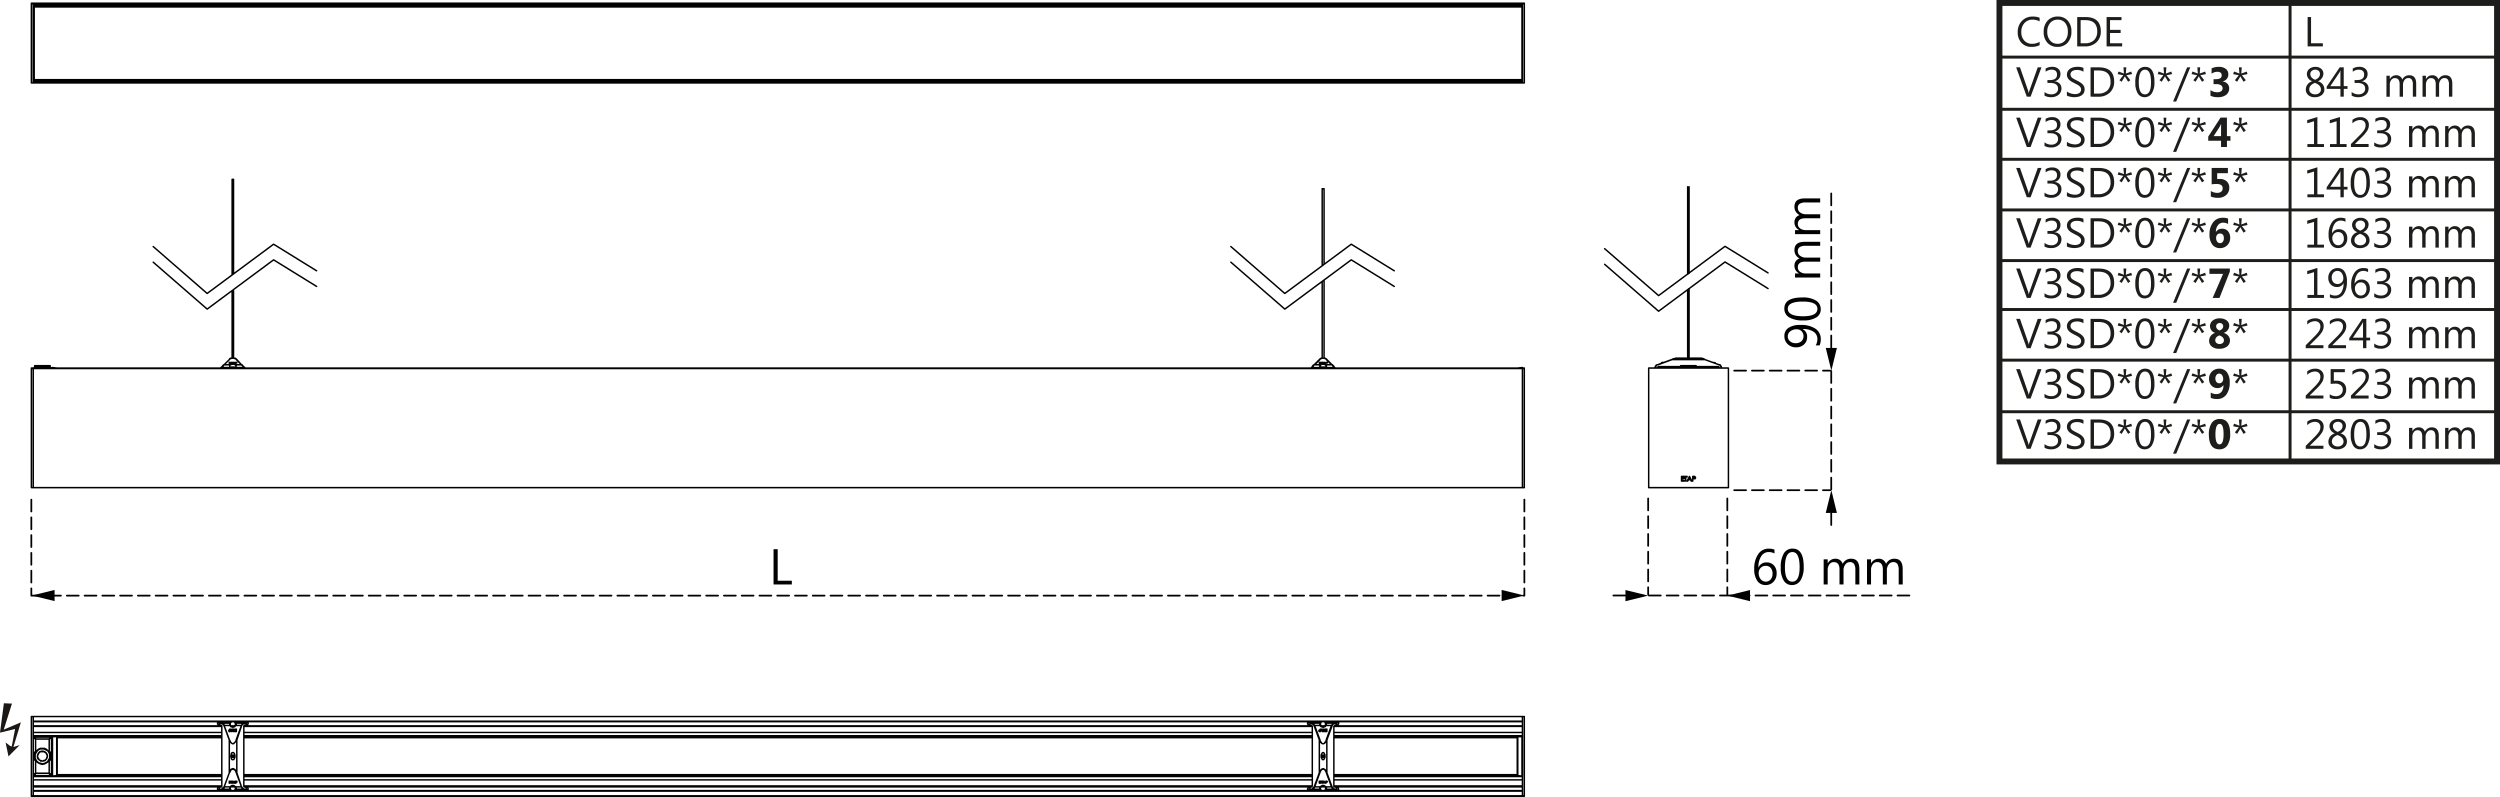 <svg id="Laag_1" data-name="Laag 1" xmlns="http://www.w3.org/2000/svg" width="422.308" height="134.631" viewBox="0 0 422.308 134.631">
  <polyline points="5.384 100.597 9.22 99.655 9.22 101.54" style="fill: #010101"/>
  <path d="M133.759,98.73H130.67V92.778h.7V98.1h2.391Z" style="fill: #010101"/>
  <path d="M5.292,100.614H257.5m0-16.219v16.219M5.292,84.4v16.219" style="fill: none;stroke: #010101;stroke-linecap: round;stroke-linejoin: round;stroke-width: 0.3px;stroke-dasharray: 2,1"/>
  <g>
    <polyline points="0.655 118.797 2.019 118.853 0.637 123.252 3.525 122.017 2.105 126.719 1.873 126.664 2.549 123.139 0 123.764" style="fill: #1b1714"/>
    <polyline points="0.942 125.417 1.436 127.772 3.327 125.861 2.274 126.189 1.696 125.998" style="fill: #1b1714"/>
  </g>
  <polyline points="257.497 100.597 253.661 101.54 253.661 99.655" style="fill: #010101"/>
  <line x1="272.537" y1="100.597" x2="323.333" y2="100.597" style="fill: none;stroke: #010101;stroke-linecap: round;stroke-linejoin: round;stroke-width: 0.3px;stroke-dasharray: 2,1"/>
  <line x1="291.784" y1="84.206" x2="291.784" y2="100.425" style="fill: none;stroke: #010101;stroke-linecap: round;stroke-linejoin: round;stroke-width: 0.3px;stroke-dasharray: 2,1"/>
  <line x1="278.413" y1="84.206" x2="278.413" y2="100.425" style="fill: none;stroke: #010101;stroke-linecap: round;stroke-linejoin: round;stroke-width: 0.3px;stroke-dasharray: 2,1"/>
  <polyline points="278.413 100.614 274.577 101.556 274.577 99.672" style="fill: #010101"/>
  <polyline points="291.784 100.614 295.621 99.672 295.621 101.556" style="fill: #010101"/>
  <g>
    <path d="M299.751,92.849v.643a2.1,2.1,0,0,0-.972-.237,1.458,1.458,0,0,0-1.267.706,3.321,3.321,0,0,0-.476,1.888h.017a1.411,1.411,0,0,1,1.361-.842,1.6,1.6,0,0,1,1.241.5,1.892,1.892,0,0,1,.461,1.338,1.991,1.991,0,0,1-.527,1.43,1.769,1.769,0,0,1-1.341.554,1.636,1.636,0,0,1-1.407-.714,3.406,3.406,0,0,1-.51-2,4.21,4.21,0,0,1,.668-2.5,2.068,2.068,0,0,1,1.764-.934A2.36,2.36,0,0,1,299.751,92.849Zm-1.486,2.735a1.107,1.107,0,0,0-.855.357,1.2,1.2,0,0,0-.328.842,1.675,1.675,0,0,0,.326,1.042,1.1,1.1,0,0,0,1.7.056,1.439,1.439,0,0,0,.315-.953,1.476,1.476,0,0,0-.3-.987A1.056,1.056,0,0,0,298.265,95.584Z" style="fill: #010101"/>
    <path d="M302.69,98.829a1.559,1.559,0,0,1-1.379-.76,4.005,4.005,0,0,1-.5-2.2,4.475,4.475,0,0,1,.517-2.387,1.667,1.667,0,0,1,1.492-.809q1.868,0,1.868,3.051a4.171,4.171,0,0,1-.527,2.305A1.672,1.672,0,0,1,302.69,98.829Zm.1-5.574q-1.273,0-1.274,2.586,0,2.415,1.249,2.415,1.233,0,1.233-2.457Q303.994,93.255,302.786,93.255Z" style="fill: #010101"/>
    <path d="M314.093,98.73h-.681V96.289a1.837,1.837,0,0,0-.218-1.021.826.826,0,0,0-.732-.315.907.907,0,0,0-.741.4,1.529,1.529,0,0,0-.306.955V98.73h-.681V96.206q0-1.253-.966-1.253a.9.9,0,0,0-.74.375,1.558,1.558,0,0,0-.29.978V98.73h-.68V94.48h.68v.672h.017a1.443,1.443,0,0,1,1.319-.772,1.228,1.228,0,0,1,1.2.88,1.517,1.517,0,0,1,1.411-.88q1.4,0,1.4,1.73Z" style="fill: #010101"/>
    <path d="M321.415,98.73h-.681V96.289a1.847,1.847,0,0,0-.217-1.021.829.829,0,0,0-.733-.315.907.907,0,0,0-.741.4,1.529,1.529,0,0,0-.306.955V98.73h-.68V96.206q0-1.253-.967-1.253a.9.9,0,0,0-.739.375,1.552,1.552,0,0,0-.29.978V98.73h-.681V94.48h.681v.672h.016a1.443,1.443,0,0,1,1.319-.772,1.23,1.23,0,0,1,1.2.88,1.516,1.516,0,0,1,1.411-.88q1.4,0,1.4,1.73Z" style="fill: #010101"/>
  </g>
  <line x1="309.338" y1="88.684" x2="309.338" y2="32.051" style="fill: none;stroke: #010101;stroke-linecap: round;stroke-linejoin: round;stroke-width: 0.3px;stroke-dasharray: 2,1"/>
  <line x1="292.947" y1="62.612" x2="309.166" y2="62.612" style="fill: none;stroke: #010101;stroke-linecap: round;stroke-linejoin: round;stroke-width: 0.3px;stroke-dasharray: 2,1"/>
  <line x1="292.947" y1="82.808" x2="309.166" y2="82.808" style="fill: none;stroke: #010101;stroke-linecap: round;stroke-linejoin: round;stroke-width: 0.3px;stroke-dasharray: 2,1"/>
  <polyline points="309.355 82.808 310.297 86.644 308.413 86.644" style="fill: #010101"/>
  <polyline points="309.355 62.612 308.413 58.775 310.297 58.775" style="fill: #010101"/>
  <g>
    <path d="M307.371,58.347h-.656A2.111,2.111,0,0,0,307,57.292a1.449,1.449,0,0,0-.652-1.26,3.235,3.235,0,0,0-1.851-.45.017.017,0,0,1,0,.017,1.359,1.359,0,0,1,.768,1.328,1.65,1.65,0,0,1-.519,1.254,1.872,1.872,0,0,1-1.337.49,1.976,1.976,0,0,1-1.429-.538,1.823,1.823,0,0,1-.558-1.376,1.586,1.586,0,0,1,.694-1.372,3.49,3.49,0,0,1,2.024-.492,4.319,4.319,0,0,1,2.54.639,2.067,2.067,0,0,1,.892,1.777A2.5,2.5,0,0,1,307.371,58.347ZM302,56.819a1.055,1.055,0,0,0,.372.824,1.368,1.368,0,0,0,.945.33,1.422,1.422,0,0,0,.985-.323,1.217,1.217,0,0,0,.031-1.692,1.079,1.079,0,0,0-.8-.334,1.743,1.743,0,0,0-1.1.332A1.043,1.043,0,0,0,302,56.819Z" style="fill: #010101"/>
    <path d="M307.57,52.245a1.562,1.562,0,0,1-.759,1.38,4.023,4.023,0,0,1-2.2.5,4.468,4.468,0,0,1-2.386-.517,1.664,1.664,0,0,1-.809-1.492q0-1.868,3.05-1.868a4.175,4.175,0,0,1,2.3.527A1.671,1.671,0,0,1,307.57,52.245ZM302,52.15q0,1.274,2.586,1.274,2.415,0,2.416-1.25,0-1.231-2.457-1.232Q302,50.942,302,52.15Z" style="fill: #010101"/>
    <path d="M307.471,40.842v.681H305.03a1.841,1.841,0,0,0-1.02.217.827.827,0,0,0-.317.733.906.906,0,0,0,.4.741,1.52,1.52,0,0,0,.955.3h2.424V44.2h-2.524q-1.254,0-1.254.967a.9.9,0,0,0,.376.739,1.554,1.554,0,0,0,.978.291h2.424v.681h-4.25V46.2h.672V46.18a1.444,1.444,0,0,1-.772-1.32,1.233,1.233,0,0,1,.243-.76,1.215,1.215,0,0,1,.637-.444,1.516,1.516,0,0,1-.88-1.411q0-1.4,1.731-1.4Z" style="fill: #010101"/>
    <path d="M307.471,33.52v.68H305.03a1.84,1.84,0,0,0-1.02.218.827.827,0,0,0-.317.733.906.906,0,0,0,.4.741,1.526,1.526,0,0,0,.955.3h2.424v.681h-2.524q-1.254,0-1.254.967a.9.9,0,0,0,.376.739,1.56,1.56,0,0,0,.978.291h2.424v.68h-4.25v-.68h.672v-.017a1.446,1.446,0,0,1-.772-1.32,1.231,1.231,0,0,1,.243-.76,1.215,1.215,0,0,1,.637-.444,1.516,1.516,0,0,1-.88-1.412q0-1.4,1.731-1.4Z" style="fill: #010101"/>
  </g>
  <g>
    <rect x="337.754" y="0.5" width="84.055" height="77.45" style="fill: none;stroke: #1d1d1b;stroke-miterlimit: 10"/>
    <g>
      <path d="M344.539,7.629a2.912,2.912,0,0,1-1.369.29,2.208,2.208,0,0,1-1.694-.681,2.514,2.514,0,0,1-.636-1.788,2.63,2.63,0,0,1,.716-1.922A2.425,2.425,0,0,1,343.37,2.8a2.91,2.91,0,0,1,1.169.2v.619a2.371,2.371,0,0,0-1.176-.3,1.8,1.8,0,0,0-1.384.571,2.147,2.147,0,0,0-.531,1.525,2.042,2.042,0,0,0,.5,1.443,1.688,1.688,0,0,0,1.3.538,2.444,2.444,0,0,0,1.293-.332Z" style="fill: #1d1d1b"/>
      <path d="M347.547,7.919a2.174,2.174,0,0,1-1.689-.695,2.576,2.576,0,0,1-.634-1.808,2.727,2.727,0,0,1,.646-1.909,2.258,2.258,0,0,1,1.76-.712,2.126,2.126,0,0,1,1.654.691,2.585,2.585,0,0,1,.628,1.809,2.741,2.741,0,0,1-.643,1.918A2.215,2.215,0,0,1,347.547,7.919Zm.042-4.6a1.6,1.6,0,0,0-1.27.564,2.182,2.182,0,0,0-.487,1.48,2.189,2.189,0,0,0,.476,1.474,1.546,1.546,0,0,0,1.239.559,1.627,1.627,0,0,0,1.286-.533,2.177,2.177,0,0,0,.471-1.49,2.272,2.272,0,0,0-.457-1.517A1.563,1.563,0,0,0,347.589,3.32Z" style="fill: #1d1d1b"/>
      <path d="M350.888,7.836V2.878h1.369q2.621,0,2.62,2.417a2.431,2.431,0,0,1-.728,1.844,2.7,2.7,0,0,1-1.948.7Zm.58-4.433V7.311h.74a2.1,2.1,0,0,0,1.518-.523,1.954,1.954,0,0,0,.543-1.479q0-1.905-2.026-1.906Z" style="fill: #1d1d1b"/>
      <path d="M358.479,7.836h-2.626V2.878h2.516V3.4h-1.936v1.65h1.791v.522h-1.791V7.311h2.046Z" style="fill: #1d1d1b"/>
      <path d="M344.851,11.376l-1.836,4.958h-.64l-1.8-4.958h.647l1.372,3.931a2.317,2.317,0,0,1,.1.439h.014a2.235,2.235,0,0,1,.114-.446l1.4-3.924Z" style="fill: #1d1d1b"/>
      <path d="M345.366,16.15v-.612a1.8,1.8,0,0,0,1.148.4,1.248,1.248,0,0,0,.828-.26.864.864,0,0,0,.309-.7q0-.972-1.38-.972h-.411v-.481h.391q1.227,0,1.228-.912,0-.844-.937-.844a1.587,1.587,0,0,0-.985.356v-.553a2.161,2.161,0,0,1,1.127-.283,1.452,1.452,0,0,1,1,.332,1.083,1.083,0,0,1,.375.85,1.211,1.211,0,0,1-1,1.258v.014a1.327,1.327,0,0,1,.853.376,1.105,1.105,0,0,1,.316.807,1.353,1.353,0,0,1-.478,1.077,1.879,1.879,0,0,1-1.265.41A2.069,2.069,0,0,1,345.366,16.15Z" style="fill: #1d1d1b"/>
      <path d="M349.147,16.133v-.685a1.324,1.324,0,0,0,.283.187,2.184,2.184,0,0,0,.345.14,2.782,2.782,0,0,0,.366.088,2,2,0,0,0,.338.032,1.327,1.327,0,0,0,.8-.2.746.746,0,0,0,.177-.922,1.013,1.013,0,0,0-.244-.271,2.461,2.461,0,0,0-.368-.235q-.213-.113-.458-.237c-.173-.088-.334-.176-.485-.266a2.076,2.076,0,0,1-.39-.3,1.224,1.224,0,0,1-.261-.368,1.145,1.145,0,0,1-.1-.482,1.128,1.128,0,0,1,.15-.59,1.262,1.262,0,0,1,.39-.413,1.748,1.748,0,0,1,.552-.242,2.52,2.52,0,0,1,.631-.079,2.411,2.411,0,0,1,1.068.176v.653a1.946,1.946,0,0,0-1.128-.3,1.808,1.808,0,0,0-.379.04,1.058,1.058,0,0,0-.339.129.77.77,0,0,0-.243.232.618.618,0,0,0-.092.346.712.712,0,0,0,.07.328.833.833,0,0,0,.209.253,2.083,2.083,0,0,0,.338.221q.2.108.458.235c.177.088.346.18.5.277a2.343,2.343,0,0,1,.418.321,1.425,1.425,0,0,1,.285.391,1.1,1.1,0,0,1,.1.491,1.256,1.256,0,0,1-.143.621,1.187,1.187,0,0,1-.387.413,1.723,1.723,0,0,1-.562.23,3.1,3.1,0,0,1-.671.071c-.078,0-.175-.007-.29-.019s-.233-.032-.353-.056a3.029,3.029,0,0,1-.341-.089A1.117,1.117,0,0,1,349.147,16.133Z" style="fill: #1d1d1b"/>
      <path d="M353.142,16.334V11.376h1.369q2.62,0,2.62,2.416a2.433,2.433,0,0,1-.728,1.845,2.7,2.7,0,0,1-1.948.7Zm.58-4.433v3.907h.74a2.1,2.1,0,0,0,1.517-.522,1.954,1.954,0,0,0,.543-1.48q0-1.9-2.025-1.9Z" style="fill: #1d1d1b"/>
      <path d="M360.154,12.516l-.947.194.656.84-.38.263-.54-.916-.546.916-.379-.263.656-.84-.954-.194.155-.432.906.342-.079-1.05h.477l-.079,1.05.909-.342Z" style="fill: #1d1d1b"/>
      <path d="M362.27,16.417a1.3,1.3,0,0,1-1.15-.633,3.355,3.355,0,0,1-.414-1.829,3.726,3.726,0,0,1,.431-1.988,1.386,1.386,0,0,1,1.243-.674q1.555,0,1.556,2.541a3.483,3.483,0,0,1-.439,1.92A1.393,1.393,0,0,1,362.27,16.417Zm.079-4.644q-1.06,0-1.062,2.154,0,2.013,1.041,2.013t1.027-2.047Q363.355,11.774,362.349,11.773Z" style="fill: #1d1d1b"/>
      <path d="M366.924,12.516l-.947.194.656.84-.38.263-.54-.916-.546.916-.38-.263.656-.84-.954-.194.156-.432.906.342-.079-1.05h.476l-.079,1.05.909-.342Z" style="fill: #1d1d1b"/>
      <path d="M369.99,11.376l-2.378,5.78h-.529l2.372-5.78Z" style="fill: #1d1d1b"/>
      <path d="M372.636,12.516l-.948.194.657.84-.38.263-.54-.916-.546.916-.38-.263.656-.84-.954-.194.155-.432.907.342-.079-1.05h.476l-.079,1.05.909-.342Z" style="fill: #1d1d1b"/>
      <path d="M373.4,16.171V15.22a1.916,1.916,0,0,0,1.163.363,1.035,1.035,0,0,0,.651-.18.594.594,0,0,0,.233-.5.569.569,0,0,0-.288-.512,1.5,1.5,0,0,0-.794-.179h-.445v-.837h.411q.969,0,.968-.643,0-.606-.743-.605a1.7,1.7,0,0,0-.968.321v-.892a2.674,2.674,0,0,1,1.217-.262,1.833,1.833,0,0,1,1.184.342,1.087,1.087,0,0,1,.423.889,1.154,1.154,0,0,1-.985,1.216v.018a1.337,1.337,0,0,1,.83.382,1.076,1.076,0,0,1,.305.776,1.332,1.332,0,0,1-.509,1.1,2.2,2.2,0,0,1-1.4.4A2.723,2.723,0,0,1,373.4,16.171Z" style="fill: #1d1d1b"/>
      <path d="M379.661,12.516l-.947.194.656.84-.38.263-.54-.916-.546.916-.38-.263.657-.84-.954-.194.155-.432.906.342-.079-1.05h.477l-.08,1.05.91-.342Z" style="fill: #1d1d1b"/>
      <path d="M344.851,19.873l-1.836,4.958h-.64l-1.8-4.958h.647L342.6,23.8a2.317,2.317,0,0,1,.1.439h.014a2.235,2.235,0,0,1,.114-.446l1.4-3.924Z" style="fill: #1d1d1b"/>
      <path d="M345.366,24.648v-.613a1.8,1.8,0,0,0,1.148.4,1.248,1.248,0,0,0,.828-.26.864.864,0,0,0,.309-.7q0-.972-1.38-.972h-.411v-.481h.391q1.227,0,1.228-.912,0-.845-.937-.844a1.587,1.587,0,0,0-.985.356v-.553a2.161,2.161,0,0,1,1.127-.283,1.452,1.452,0,0,1,1,.332,1.083,1.083,0,0,1,.375.85,1.213,1.213,0,0,1-1,1.259v.013a1.327,1.327,0,0,1,.853.376,1.105,1.105,0,0,1,.316.807,1.351,1.351,0,0,1-.478,1.077,1.879,1.879,0,0,1-1.265.41A2.078,2.078,0,0,1,345.366,24.648Z" style="fill: #1d1d1b"/>
      <path d="M349.147,24.63v-.685a1.324,1.324,0,0,0,.283.187,2.184,2.184,0,0,0,.345.14,2.782,2.782,0,0,0,.366.088,2,2,0,0,0,.338.032,1.327,1.327,0,0,0,.8-.2.746.746,0,0,0,.177-.922,1.013,1.013,0,0,0-.244-.271,2.461,2.461,0,0,0-.368-.235q-.213-.112-.458-.237c-.173-.087-.334-.176-.485-.266a2.076,2.076,0,0,1-.39-.3,1.224,1.224,0,0,1-.261-.368,1.145,1.145,0,0,1-.1-.482,1.13,1.13,0,0,1,.15-.59,1.262,1.262,0,0,1,.39-.413,1.771,1.771,0,0,1,.552-.242,2.52,2.52,0,0,1,.631-.079,2.411,2.411,0,0,1,1.068.176v.653a1.946,1.946,0,0,0-1.128-.3,1.808,1.808,0,0,0-.379.04,1.058,1.058,0,0,0-.339.129.781.781,0,0,0-.243.232.618.618,0,0,0-.092.346.712.712,0,0,0,.07.328.81.81,0,0,0,.209.253,2.083,2.083,0,0,0,.338.221q.2.108.458.235c.177.088.346.18.5.277a2.343,2.343,0,0,1,.418.321,1.425,1.425,0,0,1,.285.391,1.1,1.1,0,0,1,.1.491,1.256,1.256,0,0,1-.143.621,1.187,1.187,0,0,1-.387.413,1.7,1.7,0,0,1-.562.23,3.1,3.1,0,0,1-.671.071c-.078,0-.175-.007-.29-.019s-.233-.032-.353-.056a3.029,3.029,0,0,1-.341-.089A1.117,1.117,0,0,1,349.147,24.63Z" style="fill: #1d1d1b"/>
      <path d="M353.142,24.831V19.873h1.369q2.62,0,2.62,2.416a2.432,2.432,0,0,1-.728,1.845,2.7,2.7,0,0,1-1.948.7Zm.58-4.433v3.907h.74a2.1,2.1,0,0,0,1.517-.522,1.953,1.953,0,0,0,.543-1.48q0-1.9-2.025-1.905Z" style="fill: #1d1d1b"/>
      <path d="M360.154,21.013l-.947.194.656.84-.38.263-.54-.916-.546.916-.379-.263.656-.84-.954-.194.155-.432.906.342-.079-1.05h.477l-.079,1.05.909-.342Z" style="fill: #1d1d1b"/>
      <path d="M362.27,24.914a1.3,1.3,0,0,1-1.15-.633,3.355,3.355,0,0,1-.414-1.829,3.726,3.726,0,0,1,.431-1.988,1.386,1.386,0,0,1,1.243-.674q1.555,0,1.556,2.541a3.489,3.489,0,0,1-.439,1.921A1.394,1.394,0,0,1,362.27,24.914Zm.079-4.644q-1.06,0-1.062,2.154,0,2.013,1.041,2.013t1.027-2.047Q363.355,20.271,362.349,20.27Z" style="fill: #1d1d1b"/>
      <path d="M366.924,21.013l-.947.194.656.84-.38.263-.54-.916-.546.916-.38-.263.656-.84-.954-.194.156-.432.906.342-.079-1.05h.476l-.079,1.05.909-.342Z" style="fill: #1d1d1b"/>
      <path d="M369.99,19.873l-2.378,5.78h-.529l2.372-5.78Z" style="fill: #1d1d1b"/>
      <path d="M372.636,21.013l-.948.194.657.84-.38.263-.54-.916-.546.916-.38-.263.656-.84-.954-.194.155-.432.907.342-.079-1.05h.476l-.079,1.05.909-.342Z" style="fill: #1d1d1b"/>
      <path d="M376.778,23.776h-.594v1.055h-1V23.776h-2.162v-.7l2.081-3.208h1.077V23h.594ZM375.2,20.965h-.02c-.033.083-.095.212-.187.387L373.933,23h1.255V21.439C375.188,21.3,375.192,21.143,375.2,20.965Z" style="fill: #1d1d1b"/>
      <path d="M379.661,21.013l-.947.194.656.84-.38.263-.54-.916-.546.916-.38-.263.657-.84-.954-.194.155-.432.906.342-.079-1.05h.477l-.08,1.05.91-.342Z" style="fill: #1d1d1b"/>
      <path d="M344.851,28.37l-1.836,4.958h-.64l-1.8-4.958h.647L342.6,32.3a2.317,2.317,0,0,1,.1.439h.014a2.21,2.21,0,0,1,.114-.445l1.4-3.925Z" style="fill: #1d1d1b"/>
      <path d="M345.366,33.145v-.612a1.808,1.808,0,0,0,1.148.4,1.247,1.247,0,0,0,.828-.259.866.866,0,0,0,.309-.7q0-.97-1.38-.971h-.411v-.481h.391q1.227,0,1.228-.913,0-.843-.937-.843a1.581,1.581,0,0,0-.985.356V28.57a2.161,2.161,0,0,1,1.127-.283,1.457,1.457,0,0,1,1,.332,1.084,1.084,0,0,1,.375.85,1.211,1.211,0,0,1-1,1.259v.014a1.321,1.321,0,0,1,.853.375,1.109,1.109,0,0,1,.316.807A1.355,1.355,0,0,1,347.754,33a1.879,1.879,0,0,1-1.265.409A2.078,2.078,0,0,1,345.366,33.145Z" style="fill: #1d1d1b"/>
      <path d="M349.147,33.128v-.685a1.4,1.4,0,0,0,.283.187,2.284,2.284,0,0,0,.345.14,2.782,2.782,0,0,0,.366.088,1.993,1.993,0,0,0,.338.031,1.328,1.328,0,0,0,.8-.2.746.746,0,0,0,.177-.922,1,1,0,0,0-.244-.271,2.545,2.545,0,0,0-.368-.236c-.142-.074-.3-.154-.458-.237s-.334-.176-.485-.266a2.073,2.073,0,0,1-.39-.3,1.224,1.224,0,0,1-.261-.368,1.146,1.146,0,0,1-.1-.483,1.124,1.124,0,0,1,.15-.589,1.275,1.275,0,0,1,.39-.414,1.769,1.769,0,0,1,.552-.241,2.521,2.521,0,0,1,.631-.08,2.425,2.425,0,0,1,1.068.176v.654a1.938,1.938,0,0,0-1.128-.3,1.808,1.808,0,0,0-.379.04,1.058,1.058,0,0,0-.339.129.767.767,0,0,0-.243.231.619.619,0,0,0-.092.347.715.715,0,0,0,.07.328.818.818,0,0,0,.209.252,2.083,2.083,0,0,0,.338.221c.132.072.285.15.458.236s.346.179.5.276a2.3,2.3,0,0,1,.418.322,1.411,1.411,0,0,1,.285.391,1.1,1.1,0,0,1,.1.491,1.249,1.249,0,0,1-.143.62,1.179,1.179,0,0,1-.387.413,1.7,1.7,0,0,1-.562.23,3.1,3.1,0,0,1-.671.071,2.644,2.644,0,0,1-.29-.019c-.116-.013-.233-.031-.353-.055a2.829,2.829,0,0,1-.341-.09A1.119,1.119,0,0,1,349.147,33.128Z" style="fill: #1d1d1b"/>
      <path d="M353.142,33.328V28.37h1.369q2.62,0,2.62,2.417a2.431,2.431,0,0,1-.728,1.844,2.7,2.7,0,0,1-1.948.7Zm.58-4.432V32.8h.74a2.093,2.093,0,0,0,1.517-.523,1.95,1.95,0,0,0,.543-1.479q0-1.9-2.025-1.9Z" style="fill: #1d1d1b"/>
      <path d="M360.154,29.511l-.947.194.656.84-.38.263-.54-.917-.546.917-.379-.263.656-.84-.954-.194.155-.432.906.342L358.7,28.37h.477l-.079,1.051.909-.342Z" style="fill: #1d1d1b"/>
      <path d="M362.27,33.411a1.3,1.3,0,0,1-1.15-.633,3.353,3.353,0,0,1-.414-1.829,3.722,3.722,0,0,1,.431-1.987,1.387,1.387,0,0,1,1.243-.675q1.555,0,1.556,2.541a3.484,3.484,0,0,1-.439,1.921A1.392,1.392,0,0,1,362.27,33.411Zm.079-4.643q-1.06,0-1.062,2.154,0,2.011,1.041,2.012t1.027-2.047Q363.355,28.768,362.349,28.768Z" style="fill: #1d1d1b"/>
      <path d="M366.924,29.511l-.947.194.656.84-.38.263-.54-.917-.546.917-.38-.263.656-.84-.954-.194.156-.432.906.342-.079-1.051h.476l-.079,1.051.909-.342Z" style="fill: #1d1d1b"/>
      <path d="M369.99,28.37l-2.378,5.781h-.529l2.372-5.781Z" style="fill: #1d1d1b"/>
      <path d="M372.636,29.511l-.948.194.657.84-.38.263-.54-.917-.546.917-.38-.263.656-.84-.954-.194.155-.432.907.342-.079-1.051h.476l-.079,1.051.909-.342Z" style="fill: #1d1d1b"/>
      <path d="M373.459,33.2v-.933a2.041,2.041,0,0,0,1.082.311,1.017,1.017,0,0,0,.676-.206.693.693,0,0,0,.244-.558c0-.491-.348-.737-1.041-.737a6.444,6.444,0,0,0-.819.063V28.37h2.745v.892h-1.812v.992c.145-.013.282-.021.411-.021a1.689,1.689,0,0,1,1.2.4,1.4,1.4,0,0,1,.432,1.078,1.593,1.593,0,0,1-.515,1.226,1.98,1.98,0,0,1-1.4.476A2.983,2.983,0,0,1,373.459,33.2Z" style="fill: #1d1d1b"/>
      <path d="M379.661,29.511l-.947.194.656.84-.38.263-.54-.917-.546.917-.38-.263.657-.84-.954-.194.155-.432.906.342-.079-1.051h.477l-.08,1.051.91-.342Z" style="fill: #1d1d1b"/>
      <path d="M344.851,36.867l-1.836,4.958h-.64l-1.8-4.958h.647L342.6,40.8a2.317,2.317,0,0,1,.1.439h.014a2.21,2.21,0,0,1,.114-.445l1.4-3.925Z" style="fill: #1d1d1b"/>
      <path d="M345.366,41.642V41.03a1.808,1.808,0,0,0,1.148.4,1.247,1.247,0,0,0,.828-.259.866.866,0,0,0,.309-.7q0-.971-1.38-.971h-.411v-.481h.391q1.227,0,1.228-.913,0-.843-.937-.843a1.581,1.581,0,0,0-.985.356v-.554a2.17,2.17,0,0,1,1.127-.283,1.457,1.457,0,0,1,1,.332,1.086,1.086,0,0,1,.375.85,1.211,1.211,0,0,1-1,1.259v.014a1.331,1.331,0,0,1,.853.375,1.109,1.109,0,0,1,.316.807,1.355,1.355,0,0,1-.478,1.078,1.879,1.879,0,0,1-1.265.409A2.078,2.078,0,0,1,345.366,41.642Z" style="fill: #1d1d1b"/>
      <path d="M349.147,41.625V40.94a1.4,1.4,0,0,0,.283.187,2.284,2.284,0,0,0,.345.14,2.782,2.782,0,0,0,.366.088,1.993,1.993,0,0,0,.338.031,1.328,1.328,0,0,0,.8-.2.746.746,0,0,0,.177-.922,1,1,0,0,0-.244-.271,2.545,2.545,0,0,0-.368-.236l-.458-.236c-.173-.088-.334-.177-.485-.267a2.073,2.073,0,0,1-.39-.3,1.224,1.224,0,0,1-.261-.368,1.146,1.146,0,0,1-.1-.483,1.124,1.124,0,0,1,.15-.589,1.262,1.262,0,0,1,.39-.413,1.748,1.748,0,0,1,.552-.242,2.521,2.521,0,0,1,.631-.08,2.408,2.408,0,0,1,1.068.177v.653a1.938,1.938,0,0,0-1.128-.3,1.808,1.808,0,0,0-.379.04,1.058,1.058,0,0,0-.339.129.759.759,0,0,0-.243.232.616.616,0,0,0-.092.346.715.715,0,0,0,.07.328.818.818,0,0,0,.209.252,2.083,2.083,0,0,0,.338.221c.132.072.285.15.458.236s.346.18.5.276a2.3,2.3,0,0,1,.418.322,1.425,1.425,0,0,1,.285.391,1.1,1.1,0,0,1,.1.491,1.249,1.249,0,0,1-.143.62,1.182,1.182,0,0,1-.387.414,1.745,1.745,0,0,1-.562.23,3.159,3.159,0,0,1-.671.07,2.644,2.644,0,0,1-.29-.019c-.116-.012-.233-.031-.353-.055a2.829,2.829,0,0,1-.341-.09A1.078,1.078,0,0,1,349.147,41.625Z" style="fill: #1d1d1b"/>
      <path d="M353.142,41.825V36.867h1.369q2.62,0,2.62,2.417a2.435,2.435,0,0,1-.728,1.845,2.7,2.7,0,0,1-1.948.7Zm.58-4.432V41.3h.74a2.093,2.093,0,0,0,1.517-.523,1.95,1.95,0,0,0,.543-1.479q0-1.905-2.025-1.905Z" style="fill: #1d1d1b"/>
      <path d="M360.154,38.008l-.947.194.656.84-.38.263-.54-.917-.546.917-.379-.263.656-.84-.954-.194.155-.432.906.342-.079-1.051h.477l-.079,1.051.909-.342Z" style="fill: #1d1d1b"/>
      <path d="M362.27,41.908a1.3,1.3,0,0,1-1.15-.633,3.353,3.353,0,0,1-.414-1.829,3.722,3.722,0,0,1,.431-1.987,1.387,1.387,0,0,1,1.243-.675q1.555,0,1.556,2.541a3.484,3.484,0,0,1-.439,1.921A1.392,1.392,0,0,1,362.27,41.908Zm.079-4.643q-1.06,0-1.062,2.154,0,2.011,1.041,2.012t1.027-2.047Q363.355,37.265,362.349,37.265Z" style="fill: #1d1d1b"/>
      <path d="M366.924,38.008l-.947.194.656.84-.38.263-.54-.917-.546.917-.38-.263.656-.84-.954-.194.156-.432.906.342-.079-1.051h.476l-.079,1.051.909-.342Z" style="fill: #1d1d1b"/>
      <path d="M369.99,36.867l-2.378,5.781h-.529l2.372-5.781Z" style="fill: #1d1d1b"/>
      <path d="M372.636,38.008l-.948.194.657.84-.38.263-.54-.917-.546.917-.38-.263.656-.84-.954-.194.155-.432.907.342-.079-1.051h.476l-.079,1.051.909-.342Z" style="fill: #1d1d1b"/>
      <path d="M376.377,36.919v.913a1.633,1.633,0,0,0-.823-.215,1.081,1.081,0,0,0-.887.421,1.8,1.8,0,0,0-.351,1.125h.021a1.178,1.178,0,0,1,1.041-.526,1.236,1.236,0,0,1,.986.422,1.649,1.649,0,0,1,.365,1.117,1.7,1.7,0,0,1-.484,1.241,1.645,1.645,0,0,1-1.23.495,1.562,1.562,0,0,1-1.307-.6,2.713,2.713,0,0,1-.471-1.7,3.235,3.235,0,0,1,.606-2.056,1.978,1.978,0,0,1,1.641-.769A2.356,2.356,0,0,1,376.377,36.919Zm-1.369,2.527a.6.6,0,0,0-.48.211.813.813,0,0,0-.177.54,1.046,1.046,0,0,0,.181.62.587.587,0,0,0,.952.028.949.949,0,0,0,.177-.6Q375.661,39.447,375.008,39.446Z" style="fill: #1d1d1b"/>
      <path d="M379.661,38.008l-.947.194.656.84-.38.263-.54-.917-.546.917-.38-.263.657-.84-.954-.194.155-.432.906.342-.079-1.051h.477l-.08,1.051.91-.342Z" style="fill: #1d1d1b"/>
      <path d="M344.851,45.365l-1.836,4.958h-.64l-1.8-4.958h.647L342.6,49.3a2.317,2.317,0,0,1,.1.439h.014a2.235,2.235,0,0,1,.114-.446l1.4-3.924Z" style="fill: #1d1d1b"/>
      <path d="M345.366,50.14v-.613a1.8,1.8,0,0,0,1.148.4,1.253,1.253,0,0,0,.828-.259.866.866,0,0,0,.309-.7q0-.972-1.38-.971h-.411v-.481h.391q1.227,0,1.228-.913,0-.843-.937-.844a1.587,1.587,0,0,0-.985.356v-.553a2.161,2.161,0,0,1,1.127-.283,1.452,1.452,0,0,1,1,.332,1.083,1.083,0,0,1,.375.85,1.213,1.213,0,0,1-1,1.259v.013a1.327,1.327,0,0,1,.853.376,1.105,1.105,0,0,1,.316.807A1.351,1.351,0,0,1,347.754,50a1.879,1.879,0,0,1-1.265.41A2.078,2.078,0,0,1,345.366,50.14Z" style="fill: #1d1d1b"/>
      <path d="M349.147,50.122v-.684a1.4,1.4,0,0,0,.283.187,2.181,2.181,0,0,0,.345.139,2.786,2.786,0,0,0,.366.089,2.1,2.1,0,0,0,.338.031,1.327,1.327,0,0,0,.8-.2.746.746,0,0,0,.177-.922,1.028,1.028,0,0,0-.244-.271,2.461,2.461,0,0,0-.368-.235q-.213-.112-.458-.237c-.173-.087-.334-.176-.485-.266a2.116,2.116,0,0,1-.39-.3,1.228,1.228,0,0,1-.261-.369,1.142,1.142,0,0,1-.1-.482,1.13,1.13,0,0,1,.15-.59,1.272,1.272,0,0,1,.39-.413,1.771,1.771,0,0,1,.552-.242,2.52,2.52,0,0,1,.631-.079,2.411,2.411,0,0,1,1.068.176v.653a1.946,1.946,0,0,0-1.128-.3,1.808,1.808,0,0,0-.379.04,1.083,1.083,0,0,0-.339.13.767.767,0,0,0-.243.231.618.618,0,0,0-.092.346.709.709,0,0,0,.07.328.81.81,0,0,0,.209.253,2.083,2.083,0,0,0,.338.221q.2.108.458.235c.177.088.346.18.5.277a2.3,2.3,0,0,1,.418.322,1.406,1.406,0,0,1,.285.39,1.1,1.1,0,0,1,.1.491,1.251,1.251,0,0,1-.143.621,1.187,1.187,0,0,1-.387.413,1.7,1.7,0,0,1-.562.23,3.1,3.1,0,0,1-.671.071,2.644,2.644,0,0,1-.29-.019c-.116-.013-.233-.031-.353-.055a3.258,3.258,0,0,1-.341-.09A1.077,1.077,0,0,1,349.147,50.122Z" style="fill: #1d1d1b"/>
      <path d="M353.142,50.323V45.365h1.369q2.62,0,2.62,2.416a2.432,2.432,0,0,1-.728,1.845,2.7,2.7,0,0,1-1.948.7Zm.58-4.433V49.8h.74a2.1,2.1,0,0,0,1.517-.522,1.952,1.952,0,0,0,.543-1.479q0-1.907-2.025-1.906Z" style="fill: #1d1d1b"/>
      <path d="M360.154,46.505l-.947.194.656.841-.38.262-.54-.916-.546.916-.379-.262.656-.841-.954-.194.155-.432.906.343-.079-1.051h.477l-.079,1.051.909-.343Z" style="fill: #1d1d1b"/>
      <path d="M362.27,50.406a1.3,1.3,0,0,1-1.15-.633,3.355,3.355,0,0,1-.414-1.829,3.726,3.726,0,0,1,.431-1.988,1.386,1.386,0,0,1,1.243-.674q1.555,0,1.556,2.541a3.489,3.489,0,0,1-.439,1.921A1.394,1.394,0,0,1,362.27,50.406Zm.079-4.644q-1.06,0-1.062,2.155,0,2.011,1.041,2.012t1.027-2.047Q363.355,45.763,362.349,45.762Z" style="fill: #1d1d1b"/>
      <path d="M366.924,46.505l-.947.194.656.841-.38.262-.54-.916-.546.916-.38-.262.656-.841-.954-.194.156-.432.906.343-.079-1.051h.476l-.079,1.051.909-.343Z" style="fill: #1d1d1b"/>
      <path d="M369.99,45.365l-2.378,5.781h-.529l2.372-5.781Z" style="fill: #1d1d1b"/>
      <path d="M372.636,46.505l-.948.194.657.841-.38.262-.54-.916-.546.916-.38-.262.656-.841-.954-.194.155-.432.907.343-.079-1.051h.476l-.079,1.051.909-.343Z" style="fill: #1d1d1b"/>
      <path d="M376.674,45.87l-1.749,4.453H373.77l1.763-4.066h-2.309v-.892h3.45Z" style="fill: #1d1d1b"/>
      <path d="M379.661,46.505l-.947.194.656.841-.38.262-.54-.916-.546.916-.38-.262.657-.841-.954-.194.155-.432.906.343-.079-1.051h.477l-.08,1.051.91-.343Z" style="fill: #1d1d1b"/>
      <path d="M344.851,53.862l-1.836,4.958h-.64l-1.8-4.958h.647l1.372,3.931a2.317,2.317,0,0,1,.1.439h.014a2.235,2.235,0,0,1,.114-.446l1.4-3.924Z" style="fill: #1d1d1b"/>
      <path d="M345.366,58.637v-.612a1.808,1.808,0,0,0,1.148.4,1.253,1.253,0,0,0,.828-.259.866.866,0,0,0,.309-.7q0-.972-1.38-.971h-.411v-.481h.391q1.227,0,1.228-.913,0-.843-.937-.844a1.587,1.587,0,0,0-.985.356v-.553a2.161,2.161,0,0,1,1.127-.283,1.452,1.452,0,0,1,1,.332,1.083,1.083,0,0,1,.375.85,1.213,1.213,0,0,1-1,1.259v.013a1.327,1.327,0,0,1,.853.376,1.105,1.105,0,0,1,.316.807,1.351,1.351,0,0,1-.478,1.077,1.879,1.879,0,0,1-1.265.41A2.078,2.078,0,0,1,345.366,58.637Z" style="fill: #1d1d1b"/>
      <path d="M349.147,58.619v-.684a1.4,1.4,0,0,0,.283.187,2.181,2.181,0,0,0,.345.139,2.786,2.786,0,0,0,.366.089,2.1,2.1,0,0,0,.338.031,1.32,1.32,0,0,0,.8-.2.746.746,0,0,0,.177-.922,1.028,1.028,0,0,0-.244-.271,2.461,2.461,0,0,0-.368-.235q-.213-.112-.458-.237c-.173-.087-.334-.176-.485-.266a2.116,2.116,0,0,1-.39-.3,1.236,1.236,0,0,1-.261-.368,1.15,1.15,0,0,1-.1-.483,1.13,1.13,0,0,1,.15-.59,1.272,1.272,0,0,1,.39-.413,1.771,1.771,0,0,1,.552-.242,2.52,2.52,0,0,1,.631-.079,2.425,2.425,0,0,1,1.068.176v.653a1.946,1.946,0,0,0-1.128-.3,1.808,1.808,0,0,0-.379.04,1.083,1.083,0,0,0-.339.13.767.767,0,0,0-.243.231.618.618,0,0,0-.092.346.709.709,0,0,0,.07.328.81.81,0,0,0,.209.253,2.083,2.083,0,0,0,.338.221q.2.108.458.235c.177.088.346.18.5.277a2.3,2.3,0,0,1,.418.322,1.406,1.406,0,0,1,.285.39,1.1,1.1,0,0,1,.1.491,1.251,1.251,0,0,1-.143.621,1.187,1.187,0,0,1-.387.413,1.7,1.7,0,0,1-.562.23,3.1,3.1,0,0,1-.671.071,2.644,2.644,0,0,1-.29-.019c-.116-.013-.233-.031-.353-.055a3.028,3.028,0,0,1-.341-.09A1.077,1.077,0,0,1,349.147,58.619Z" style="fill: #1d1d1b"/>
      <path d="M353.142,58.82V53.862h1.369q2.62,0,2.62,2.416a2.432,2.432,0,0,1-.728,1.845,2.7,2.7,0,0,1-1.948.7Zm.58-4.433V58.3h.74a2.1,2.1,0,0,0,1.517-.523,1.952,1.952,0,0,0,.543-1.479q0-1.9-2.025-1.906Z" style="fill: #1d1d1b"/>
      <path d="M360.154,55l-.947.193.656.841-.38.262-.54-.916-.546.916-.379-.262.656-.841L357.72,55l.155-.433.906.343-.079-1.051h.477l-.079,1.051.909-.343Z" style="fill: #1d1d1b"/>
      <path d="M362.27,58.9a1.3,1.3,0,0,1-1.15-.633,3.355,3.355,0,0,1-.414-1.829,3.726,3.726,0,0,1,.431-1.988,1.388,1.388,0,0,1,1.243-.674q1.555,0,1.556,2.541a3.489,3.489,0,0,1-.439,1.921A1.394,1.394,0,0,1,362.27,58.9Zm.079-4.644q-1.06,0-1.062,2.155,0,2.011,1.041,2.012t1.027-2.047Q363.355,54.26,362.349,54.259Z" style="fill: #1d1d1b"/>
      <path d="M366.924,55l-.947.193.656.841-.38.262-.54-.916-.546.916-.38-.262.656-.841L364.489,55l.156-.433.906.343-.079-1.051h.476l-.079,1.051.909-.343Z" style="fill: #1d1d1b"/>
      <path d="M369.99,53.862l-2.378,5.781h-.529l2.372-5.781Z" style="fill: #1d1d1b"/>
      <path d="M372.636,55l-.948.193.657.841-.38.262-.54-.916-.546.916-.38-.262.656-.841L370.2,55l.155-.433.907.343-.079-1.051h.476l-.079,1.051.909-.343Z" style="fill: #1d1d1b"/>
      <path d="M374.175,56.244v-.017a1.19,1.19,0,0,1-.4-2.077,1.812,1.812,0,0,1,1.179-.371,1.847,1.847,0,0,1,1.176.347,1.093,1.093,0,0,1,.439.9,1.272,1.272,0,0,1-.94,1.2v.013a1.551,1.551,0,0,1,.783.49,1.176,1.176,0,0,1,.278.766,1.245,1.245,0,0,1-.486,1.037,2.154,2.154,0,0,1-1.357.38,1.882,1.882,0,0,1-1.215-.371,1.2,1.2,0,0,1-.462-.984A1.384,1.384,0,0,1,374.175,56.244Zm.729.415q-.7.273-.695.837a.556.556,0,0,0,.213.446.871.871,0,0,0,1.046,0,.571.571,0,0,0,.2-.456Q375.668,56.922,374.9,56.659Zm.643-1.542a.531.531,0,0,0-.16-.4.6.6,0,0,0-.428-.15.614.614,0,0,0-.431.157.526.526,0,0,0-.171.4q0,.463.595.7Q375.548,55.58,375.547,55.117Z" style="fill: #1d1d1b"/>
      <path d="M379.661,55l-.947.193.656.841-.38.262-.54-.916-.546.916-.38-.262.657-.841L377.227,55l.155-.433.906.343-.079-1.051h.477l-.08,1.051.91-.343Z" style="fill: #1d1d1b"/>
      <path d="M344.851,62.359l-1.836,4.958h-.64l-1.8-4.958h.647l1.372,3.932a2.317,2.317,0,0,1,.1.439h.014a2.2,2.2,0,0,1,.114-.446l1.4-3.925Z" style="fill: #1d1d1b"/>
      <path d="M345.366,67.134v-.612a1.8,1.8,0,0,0,1.148.4,1.247,1.247,0,0,0,.828-.259.866.866,0,0,0,.309-.7q0-.971-1.38-.971h-.411v-.481h.391q1.227,0,1.228-.912,0-.845-.937-.844a1.587,1.587,0,0,0-.985.356V62.56a2.161,2.161,0,0,1,1.127-.284,1.457,1.457,0,0,1,1,.332,1.086,1.086,0,0,1,.375.851,1.211,1.211,0,0,1-1,1.258v.014a1.327,1.327,0,0,1,.853.376,1.105,1.105,0,0,1,.316.807,1.354,1.354,0,0,1-.478,1.077,1.879,1.879,0,0,1-1.265.409A2.069,2.069,0,0,1,345.366,67.134Z" style="fill: #1d1d1b"/>
      <path d="M349.147,67.117v-.685a1.324,1.324,0,0,0,.283.187,2.284,2.284,0,0,0,.345.14,2.782,2.782,0,0,0,.366.088,2,2,0,0,0,.338.032,1.327,1.327,0,0,0,.8-.2.746.746,0,0,0,.177-.922,1,1,0,0,0-.244-.271,2.461,2.461,0,0,0-.368-.235q-.213-.112-.458-.237c-.173-.088-.334-.177-.485-.266a2.076,2.076,0,0,1-.39-.3,1.224,1.224,0,0,1-.261-.368,1.145,1.145,0,0,1-.1-.482,1.128,1.128,0,0,1,.15-.59,1.262,1.262,0,0,1,.39-.413,1.748,1.748,0,0,1,.552-.242,2.521,2.521,0,0,1,.631-.08,2.408,2.408,0,0,1,1.068.177v.653a1.938,1.938,0,0,0-1.128-.3,1.808,1.808,0,0,0-.379.04,1.058,1.058,0,0,0-.339.129.759.759,0,0,0-.243.232.616.616,0,0,0-.092.346.715.715,0,0,0,.07.328.818.818,0,0,0,.209.252,2.084,2.084,0,0,0,.338.222c.132.071.285.15.458.235s.346.18.5.276a2.394,2.394,0,0,1,.418.322,1.425,1.425,0,0,1,.285.391,1.1,1.1,0,0,1,.1.491,1.256,1.256,0,0,1-.143.621,1.187,1.187,0,0,1-.387.413,1.723,1.723,0,0,1-.562.23,3.1,3.1,0,0,1-.671.07,2.644,2.644,0,0,1-.29-.019c-.116-.012-.233-.031-.353-.055a2.829,2.829,0,0,1-.341-.09A1.078,1.078,0,0,1,349.147,67.117Z" style="fill: #1d1d1b"/>
      <path d="M353.142,67.317V62.359h1.369q2.62,0,2.62,2.417a2.433,2.433,0,0,1-.728,1.845,2.7,2.7,0,0,1-1.948.7Zm.58-4.432v3.907h.74a2.1,2.1,0,0,0,1.517-.522,1.954,1.954,0,0,0,.543-1.48q0-1.905-2.025-1.905Z" style="fill: #1d1d1b"/>
      <path d="M360.154,63.5l-.947.194.656.84-.38.263-.54-.917-.546.917-.379-.263.656-.84-.954-.194.155-.432.906.342-.079-1.051h.477L359.1,63.41l.909-.342Z" style="fill: #1d1d1b"/>
      <path d="M362.27,67.4a1.3,1.3,0,0,1-1.15-.632,3.358,3.358,0,0,1-.414-1.829,3.726,3.726,0,0,1,.431-1.988,1.387,1.387,0,0,1,1.243-.675q1.555,0,1.556,2.541a3.484,3.484,0,0,1-.439,1.921A1.392,1.392,0,0,1,362.27,67.4Zm.079-4.643q-1.06,0-1.062,2.154,0,2.013,1.041,2.012t1.027-2.046Q363.355,62.756,362.349,62.757Z" style="fill: #1d1d1b"/>
      <path d="M366.924,63.5l-.947.194.656.84-.38.263-.54-.917-.546.917-.38-.263.656-.84-.954-.194.156-.432.906.342-.079-1.051h.476l-.079,1.051.909-.342Z" style="fill: #1d1d1b"/>
      <path d="M369.99,62.359l-2.378,5.781h-.529l2.372-5.781Z" style="fill: #1d1d1b"/>
      <path d="M372.636,63.5l-.948.194.657.84-.38.263-.54-.917-.546.917-.38-.263.656-.84L370.2,63.5l.155-.432.907.342-.079-1.051h.476l-.079,1.051.909-.342Z" style="fill: #1d1d1b"/>
      <path d="M373.444,67.21v-.9a1.68,1.68,0,0,0,.942.256,1.071,1.071,0,0,0,.886-.389,1.743,1.743,0,0,0,.317-1.105l-.022-.006a1.12,1.12,0,0,1-1,.487,1.324,1.324,0,0,1-1.007-.425,1.544,1.544,0,0,1-.4-1.1,1.7,1.7,0,0,1,.487-1.271,1.73,1.73,0,0,1,1.263-.479,1.528,1.528,0,0,1,1.267.6,2.741,2.741,0,0,1,.472,1.722,3.319,3.319,0,0,1-.569,2.066,1.891,1.891,0,0,1-1.589.738A2.607,2.607,0,0,1,373.444,67.21Zm1.436-4.1a.571.571,0,0,0-.467.23.928.928,0,0,0-.184.594.891.891,0,0,0,.182.592.607.607,0,0,0,.493.217.587.587,0,0,0,.463-.206.757.757,0,0,0,.18-.517,1.074,1.074,0,0,0-.189-.65A.569.569,0,0,0,374.88,63.109Z" style="fill: #1d1d1b"/>
      <path d="M379.661,63.5l-.947.194.656.84-.38.263-.54-.917-.546.917-.38-.263.657-.84-.954-.194.155-.432.906.342-.079-1.051h.477l-.08,1.051.91-.342Z" style="fill: #1d1d1b"/>
      <path d="M344.851,70.857l-1.836,4.958h-.64l-1.8-4.958h.647l1.372,3.931a2.317,2.317,0,0,1,.1.439h.014a2.218,2.218,0,0,1,.114-.446l1.4-3.924Z" style="fill: #1d1d1b"/>
      <path d="M345.366,75.631v-.612a1.8,1.8,0,0,0,1.148.4,1.248,1.248,0,0,0,.828-.26.865.865,0,0,0,.309-.7q0-.972-1.38-.972h-.411V73.01h.391q1.227,0,1.228-.912,0-.844-.937-.844a1.587,1.587,0,0,0-.985.356v-.553a2.161,2.161,0,0,1,1.127-.283,1.452,1.452,0,0,1,1,.332,1.083,1.083,0,0,1,.375.85,1.211,1.211,0,0,1-1,1.258v.014a1.327,1.327,0,0,1,.853.376,1.105,1.105,0,0,1,.316.807,1.353,1.353,0,0,1-.478,1.077,1.879,1.879,0,0,1-1.265.41A2.069,2.069,0,0,1,345.366,75.631Z" style="fill: #1d1d1b"/>
      <path d="M349.147,75.614v-.685a1.324,1.324,0,0,0,.283.187,2.284,2.284,0,0,0,.345.14,2.782,2.782,0,0,0,.366.088,2,2,0,0,0,.338.032,1.327,1.327,0,0,0,.8-.2.746.746,0,0,0,.177-.922,1.013,1.013,0,0,0-.244-.271,2.461,2.461,0,0,0-.368-.235q-.213-.112-.458-.237c-.173-.088-.334-.176-.485-.266a2.076,2.076,0,0,1-.39-.3,1.224,1.224,0,0,1-.261-.368,1.145,1.145,0,0,1-.1-.482,1.128,1.128,0,0,1,.15-.59,1.262,1.262,0,0,1,.39-.413,1.748,1.748,0,0,1,.552-.242,2.52,2.52,0,0,1,.631-.079,2.411,2.411,0,0,1,1.068.176V71.6a1.938,1.938,0,0,0-1.128-.3,1.808,1.808,0,0,0-.379.04,1.058,1.058,0,0,0-.339.129.77.77,0,0,0-.243.232.618.618,0,0,0-.092.346.715.715,0,0,0,.07.328.833.833,0,0,0,.209.253,2.151,2.151,0,0,0,.338.221q.2.108.458.235c.177.088.346.18.5.276a2.394,2.394,0,0,1,.418.322,1.425,1.425,0,0,1,.285.391,1.1,1.1,0,0,1,.1.491,1.256,1.256,0,0,1-.143.621,1.187,1.187,0,0,1-.387.413,1.723,1.723,0,0,1-.562.23,3.1,3.1,0,0,1-.671.071c-.078,0-.175-.007-.29-.019s-.233-.032-.353-.056a2.829,2.829,0,0,1-.341-.09A1.078,1.078,0,0,1,349.147,75.614Z" style="fill: #1d1d1b"/>
      <path d="M353.142,75.815V70.857h1.369q2.62,0,2.62,2.416a2.433,2.433,0,0,1-.728,1.845,2.7,2.7,0,0,1-1.948.7Zm.58-4.433v3.907h.74a2.1,2.1,0,0,0,1.517-.522,1.954,1.954,0,0,0,.543-1.48q0-1.905-2.025-1.905Z" style="fill: #1d1d1b"/>
      <path d="M360.154,72l-.947.194.656.84-.38.263-.54-.916-.546.916-.379-.263.656-.84L357.72,72l.155-.432.906.342-.079-1.05h.477l-.079,1.05.909-.342Z" style="fill: #1d1d1b"/>
      <path d="M362.27,75.9a1.3,1.3,0,0,1-1.15-.633,3.358,3.358,0,0,1-.414-1.829,3.726,3.726,0,0,1,.431-1.988,1.386,1.386,0,0,1,1.243-.674q1.555,0,1.556,2.541a3.483,3.483,0,0,1-.439,1.92A1.393,1.393,0,0,1,362.27,75.9Zm.079-4.644q-1.06,0-1.062,2.154,0,2.013,1.041,2.013t1.027-2.047Q363.355,71.255,362.349,71.254Z" style="fill: #1d1d1b"/>
      <path d="M366.924,72l-.947.194.656.84-.38.263-.54-.916-.546.916-.38-.263.656-.84L364.489,72l.156-.432.906.342-.079-1.05h.476l-.079,1.05.909-.342Z" style="fill: #1d1d1b"/>
      <path d="M369.99,70.857l-2.378,5.78h-.529l2.372-5.78Z" style="fill: #1d1d1b"/>
      <path d="M372.636,72l-.948.194.657.84-.38.263-.54-.916-.546.916-.38-.263.656-.84L370.2,72l.155-.432.907.342-.079-1.05h.476l-.079,1.05.909-.342Z" style="fill: #1d1d1b"/>
      <path d="M374.9,75.9q-1.77,0-1.77-2.486a3.387,3.387,0,0,1,.478-1.966A1.6,1.6,0,0,1,375,70.774q1.728,0,1.728,2.527a3.334,3.334,0,0,1-.471,1.929A1.557,1.557,0,0,1,374.9,75.9Zm.048-4.294q-.71,0-.709,1.78c0,1.118.233,1.677.695,1.677s.678-.576.678-1.728S375.4,71.607,374.952,71.607Z" style="fill: #1d1d1b"/>
      <path d="M379.661,72l-.947.194.656.84-.38.263-.54-.916-.546.916-.38-.263.657-.84L377.227,72l.155-.432.906.342-.079-1.05h.477l-.08,1.05.91-.342Z" style="fill: #1d1d1b"/>
    </g>
    <g>
      <path d="M392.383,7.836h-2.572V2.878h.58V7.311h1.992Z" style="fill: #1d1d1b"/>
      <path d="M390.578,13.733V13.72a1.307,1.307,0,0,1-.892-1.2,1.1,1.1,0,0,1,.408-.88,1.573,1.573,0,0,1,1.051-.343,1.41,1.41,0,0,1,.954.321,1.041,1.041,0,0,1,.374.827,1.406,1.406,0,0,1-.92,1.279v.013a1.388,1.388,0,0,1,1.086,1.342,1.2,1.2,0,0,1-.443.978,1.886,1.886,0,0,1-1.231.364,1.534,1.534,0,0,1-1.048-.36,1.182,1.182,0,0,1-.411-.933A1.463,1.463,0,0,1,390.578,13.733Zm.456.27q-.948.377-.947,1.093a.769.769,0,0,0,.274.607,1.078,1.078,0,0,0,.725.237,1.038,1.038,0,0,0,.7-.234.745.745,0,0,0,.272-.59Q392.058,14.371,391.034,14Zm.858-1.494a.7.7,0,0,0-.214-.539.835.835,0,0,0-.585-.2.87.87,0,0,0-.586.206.66.66,0,0,0-.24.524q0,.646.805.975Q391.891,13.139,391.892,12.509Z" style="fill: #1d1d1b"/>
      <path d="M396.553,15.016h-.637v1.318h-.56V15.016h-2.33v-.37l2.2-3.27h.685v3.18h.637Zm-1.2-.46V12.413c0-.153,0-.323.014-.512h-.014a3.332,3.332,0,0,1-.19.38l-1.524,2.275Z" style="fill: #1d1d1b"/>
      <path d="M397.248,16.15v-.612a1.8,1.8,0,0,0,1.148.4,1.248,1.248,0,0,0,.828-.26.864.864,0,0,0,.309-.7q0-.972-1.38-.972h-.411v-.481h.391q1.227,0,1.227-.912,0-.844-.936-.844a1.592,1.592,0,0,0-.986.356v-.553a2.166,2.166,0,0,1,1.127-.283,1.452,1.452,0,0,1,1,.332,1.083,1.083,0,0,1,.375.85,1.211,1.211,0,0,1-1,1.258v.014a1.327,1.327,0,0,1,.853.376,1.105,1.105,0,0,1,.316.807,1.353,1.353,0,0,1-.478,1.077,1.881,1.881,0,0,1-1.265.41A2.064,2.064,0,0,1,397.248,16.15Z" style="fill: #1d1d1b"/>
      <path d="M408.153,16.334h-.567V14.3a1.533,1.533,0,0,0-.182-.85.688.688,0,0,0-.61-.263.757.757,0,0,0-.617.332,1.272,1.272,0,0,0-.254.8v2.019h-.568v-2.1q0-1.045-.805-1.045a.748.748,0,0,0-.615.313,1.291,1.291,0,0,0-.243.815v2.019h-.566V12.793h.566v.56h.015a1.2,1.2,0,0,1,1.1-.643,1.024,1.024,0,0,1,1,.733,1.262,1.262,0,0,1,1.175-.733q1.17,0,1.169,1.442Z" style="fill: #1d1d1b"/>
      <path d="M414.252,16.334h-.567V14.3a1.533,1.533,0,0,0-.182-.85.688.688,0,0,0-.61-.263.757.757,0,0,0-.618.332,1.272,1.272,0,0,0-.254.8v2.019h-.567v-2.1q0-1.045-.806-1.045a.748.748,0,0,0-.615.313,1.3,1.3,0,0,0-.242.815v2.019h-.566V12.793h.566v.56h.015a1.2,1.2,0,0,1,1.1-.643,1.025,1.025,0,0,1,.633.2,1.013,1.013,0,0,1,.37.531,1.265,1.265,0,0,1,1.176-.733q1.168,0,1.169,1.442Z" style="fill: #1d1d1b"/>
      <path d="M392.573,24.831h-2.8v-.5h1.12V20.481l-1.148.342v-.539l1.715-.522v4.571h1.117Z" style="fill: #1d1d1b"/>
      <path d="M396.391,24.831h-2.805v-.5h1.12V20.481l-1.147.342v-.539l1.714-.522v4.571h1.118Z" style="fill: #1d1d1b"/>
      <path d="M400.114,24.831h-2.987v-.5l1.445-1.449a6.127,6.127,0,0,0,.79-.921,1.422,1.422,0,0,0,.237-.787.875.875,0,0,0-.245-.664.977.977,0,0,0-.7-.235,1.855,1.855,0,0,0-1.272.567v-.595a2.14,2.14,0,0,1,1.351-.452,1.455,1.455,0,0,1,1.044.359,1.265,1.265,0,0,1,.381.965,1.846,1.846,0,0,1-.263.932,5.888,5.888,0,0,1-.944,1.128l-1.144,1.131v.014h2.306Z" style="fill: #1d1d1b"/>
      <path d="M401.064,24.648v-.613a1.8,1.8,0,0,0,1.148.4,1.246,1.246,0,0,0,.828-.26.864.864,0,0,0,.31-.7q0-.972-1.38-.972h-.411v-.481h.39q1.228,0,1.228-.912,0-.845-.937-.844a1.589,1.589,0,0,0-.985.356v-.553a2.161,2.161,0,0,1,1.127-.283,1.452,1.452,0,0,1,1,.332,1.083,1.083,0,0,1,.375.85,1.213,1.213,0,0,1-1,1.259v.013a1.327,1.327,0,0,1,.852.376,1.106,1.106,0,0,1,.317.807,1.349,1.349,0,0,1-.479,1.077,1.878,1.878,0,0,1-1.264.41A2.08,2.08,0,0,1,401.064,24.648Z" style="fill: #1d1d1b"/>
      <path d="M411.97,24.831H411.4V22.8a1.534,1.534,0,0,0-.181-.85.69.69,0,0,0-.611-.263.757.757,0,0,0-.617.332,1.274,1.274,0,0,0-.254.8v2.019h-.567v-2.1q0-1.045-.806-1.045a.748.748,0,0,0-.615.313,1.3,1.3,0,0,0-.242.815v2.019h-.567V21.29h.567v.56h.014a1.2,1.2,0,0,1,1.1-.643,1.032,1.032,0,0,1,.633.2,1.013,1.013,0,0,1,.37.531,1.264,1.264,0,0,1,1.176-.733q1.168,0,1.169,1.442Z" style="fill: #1d1d1b"/>
      <path d="M418.069,24.831H417.5V22.8a1.533,1.533,0,0,0-.182-.85.688.688,0,0,0-.61-.263.757.757,0,0,0-.617.332,1.274,1.274,0,0,0-.254.8v2.019h-.568v-2.1q0-1.045-.805-1.045a.748.748,0,0,0-.615.313,1.291,1.291,0,0,0-.243.815v2.019h-.566V21.29h.566v.56h.015a1.2,1.2,0,0,1,1.1-.643,1.024,1.024,0,0,1,1,.733,1.262,1.262,0,0,1,1.175-.733q1.17,0,1.169,1.442Z" style="fill: #1d1d1b"/>
      <path d="M392.573,33.328h-2.8v-.5h1.12V28.979l-1.148.342v-.54l1.715-.522V32.83h1.117Z" style="fill: #1d1d1b"/>
      <path d="M396.553,32.011h-.637v1.317h-.56V32.011h-2.33v-.37l2.2-3.271h.685v3.181h.637Zm-1.2-.46V29.407c0-.152,0-.322.014-.511h-.014a3.332,3.332,0,0,1-.19.38l-1.524,2.275Z" style="fill: #1d1d1b"/>
      <path d="M398.655,33.411a1.3,1.3,0,0,1-1.149-.633,3.344,3.344,0,0,1-.414-1.829,3.723,3.723,0,0,1,.43-1.987,1.389,1.389,0,0,1,1.244-.675q1.555,0,1.555,2.541a3.485,3.485,0,0,1-.438,1.921A1.392,1.392,0,0,1,398.655,33.411Zm.079-4.643q-1.06,0-1.061,2.154,0,2.011,1.041,2.012t1.027-2.047Q399.741,28.768,398.734,28.768Z" style="fill: #1d1d1b"/>
      <path d="M401.064,33.145v-.612a1.808,1.808,0,0,0,1.148.4,1.246,1.246,0,0,0,.828-.259.866.866,0,0,0,.31-.7q0-.97-1.38-.971h-.411v-.481h.39q1.228,0,1.228-.913,0-.843-.937-.843a1.583,1.583,0,0,0-.985.356V28.57a2.161,2.161,0,0,1,1.127-.283,1.457,1.457,0,0,1,1,.332,1.084,1.084,0,0,1,.375.85,1.211,1.211,0,0,1-1,1.259v.014a1.321,1.321,0,0,1,.852.375,1.109,1.109,0,0,1,.317.807A1.352,1.352,0,0,1,403.452,33a1.878,1.878,0,0,1-1.264.409A2.08,2.08,0,0,1,401.064,33.145Z" style="fill: #1d1d1b"/>
      <path d="M411.97,33.328H411.4V31.3a1.538,1.538,0,0,0-.181-.851.692.692,0,0,0-.611-.262.757.757,0,0,0-.617.332,1.271,1.271,0,0,0-.254.8v2.019h-.567v-2.1q0-1.044-.806-1.044a.745.745,0,0,0-.615.313,1.294,1.294,0,0,0-.242.814v2.019h-.567v-3.54h.567v.56h.014a1.2,1.2,0,0,1,1.1-.643,1.025,1.025,0,0,1,.633.2,1.013,1.013,0,0,1,.37.531,1.264,1.264,0,0,1,1.176-.733q1.168,0,1.169,1.442Z" style="fill: #1d1d1b"/>
      <path d="M418.069,33.328H417.5V31.3a1.537,1.537,0,0,0-.182-.851.69.69,0,0,0-.61-.262.757.757,0,0,0-.617.332,1.271,1.271,0,0,0-.254.8v2.019h-.568v-2.1q0-1.044-.805-1.044a.745.745,0,0,0-.615.313,1.288,1.288,0,0,0-.243.814v2.019h-.566v-3.54h.566v.56h.015a1.2,1.2,0,0,1,1.1-.643,1.024,1.024,0,0,1,1,.733,1.262,1.262,0,0,1,1.175-.733q1.17,0,1.169,1.442Z" style="fill: #1d1d1b"/>
      <path d="M392.573,41.825h-2.8v-.5h1.12V37.476l-1.148.342v-.54l1.715-.522v4.571h1.117Z" style="fill: #1d1d1b"/>
      <path d="M396.207,36.926v.536a1.752,1.752,0,0,0-.81-.2,1.216,1.216,0,0,0-1.055.588,2.764,2.764,0,0,0-.4,1.573h.015a1.175,1.175,0,0,1,1.134-.7,1.335,1.335,0,0,1,1.033.417,1.578,1.578,0,0,1,.384,1.114,1.658,1.658,0,0,1-.439,1.192,1.477,1.477,0,0,1-1.117.461,1.362,1.362,0,0,1-1.172-.594,2.842,2.842,0,0,1-.426-1.67,3.51,3.51,0,0,1,.557-2.082,1.726,1.726,0,0,1,1.47-.778A1.989,1.989,0,0,1,396.207,36.926Zm-1.238,2.279a.922.922,0,0,0-.712.3,1,1,0,0,0-.274.7,1.4,1.4,0,0,0,.272.867.911.911,0,0,0,1.413.047,1.191,1.191,0,0,0,.263-.793,1.233,1.233,0,0,0-.253-.823A.88.88,0,0,0,394.969,39.205Z" style="fill: #1d1d1b"/>
      <path d="M398.213,39.225v-.013a1.308,1.308,0,0,1-.893-1.2,1.1,1.1,0,0,1,.409-.88,1.573,1.573,0,0,1,1.05-.344,1.4,1.4,0,0,1,.954.322,1.039,1.039,0,0,1,.374.826,1.407,1.407,0,0,1-.919,1.28v.013a1.386,1.386,0,0,1,1.085,1.342,1.2,1.2,0,0,1-.442.978,1.891,1.891,0,0,1-1.231.363,1.533,1.533,0,0,1-1.048-.359,1.18,1.18,0,0,1-.411-.934A1.463,1.463,0,0,1,398.213,39.225Zm.456.27q-.948.377-.947,1.093a.764.764,0,0,0,.274.606,1.073,1.073,0,0,0,.725.237,1.038,1.038,0,0,0,.7-.233.744.744,0,0,0,.271-.59Q399.692,39.861,398.669,39.495ZM399.526,38a.7.7,0,0,0-.213-.539.835.835,0,0,0-.585-.2.874.874,0,0,0-.586.2.659.659,0,0,0-.241.524c0,.431.269.757.806.975Q399.526,38.63,399.526,38Z" style="fill: #1d1d1b"/>
      <path d="M401.064,41.642V41.03a1.808,1.808,0,0,0,1.148.4,1.246,1.246,0,0,0,.828-.259.866.866,0,0,0,.31-.7q0-.971-1.38-.971h-.411v-.481h.39q1.228,0,1.228-.913,0-.843-.937-.843a1.583,1.583,0,0,0-.985.356v-.554a2.17,2.17,0,0,1,1.127-.283,1.457,1.457,0,0,1,1,.332,1.086,1.086,0,0,1,.375.85,1.211,1.211,0,0,1-1,1.259v.014a1.331,1.331,0,0,1,.852.375,1.109,1.109,0,0,1,.317.807,1.352,1.352,0,0,1-.479,1.078,1.878,1.878,0,0,1-1.264.409A2.08,2.08,0,0,1,401.064,41.642Z" style="fill: #1d1d1b"/>
      <path d="M411.97,41.825H411.4V39.792a1.532,1.532,0,0,0-.181-.85.69.69,0,0,0-.611-.263.757.757,0,0,0-.617.332,1.271,1.271,0,0,0-.254.795v2.019h-.567v-2.1q0-1.044-.806-1.044a.745.745,0,0,0-.615.313,1.294,1.294,0,0,0-.242.814v2.019h-.567v-3.54h.567v.56h.014a1.2,1.2,0,0,1,1.1-.643,1.025,1.025,0,0,1,.633.2,1.013,1.013,0,0,1,.37.531A1.264,1.264,0,0,1,410.8,38.2q1.168,0,1.169,1.442Z" style="fill: #1d1d1b"/>
      <path d="M418.069,41.825H417.5V39.792a1.53,1.53,0,0,0-.182-.85.688.688,0,0,0-.61-.263.757.757,0,0,0-.617.332,1.271,1.271,0,0,0-.254.795v2.019h-.568v-2.1q0-1.044-.805-1.044a.745.745,0,0,0-.615.313,1.288,1.288,0,0,0-.243.814v2.019h-.566v-3.54h.566v.56h.015a1.2,1.2,0,0,1,1.1-.643,1.024,1.024,0,0,1,1,.733A1.262,1.262,0,0,1,416.9,38.2q1.17,0,1.169,1.442Z" style="fill: #1d1d1b"/>
      <path d="M392.573,50.323h-2.8v-.5h1.12V45.973l-1.148.343v-.54l1.715-.522v4.571h1.117Z" style="fill: #1d1d1b"/>
      <path d="M393.572,50.24v-.547a1.755,1.755,0,0,0,.878.236,1.2,1.2,0,0,0,1.05-.543,2.694,2.694,0,0,0,.375-1.542.017.017,0,0,1-.014,0,1.133,1.133,0,0,1-1.106.639,1.371,1.371,0,0,1-1.044-.432,1.551,1.551,0,0,1-.408-1.113,1.648,1.648,0,0,1,.447-1.191,1.523,1.523,0,0,1,1.146-.465,1.321,1.321,0,0,1,1.143.579,2.9,2.9,0,0,1,.41,1.685,3.6,3.6,0,0,1-.533,2.117,1.718,1.718,0,0,1-1.479.743A2.073,2.073,0,0,1,393.572,50.24Zm1.273-4.478a.88.88,0,0,0-.687.31,1.139,1.139,0,0,0-.274.786,1.182,1.182,0,0,0,.269.821,1.011,1.011,0,0,0,1.41.027.9.9,0,0,0,.278-.668,1.456,1.456,0,0,0-.278-.92A.867.867,0,0,0,394.845,45.762Z" style="fill: #1d1d1b"/>
      <path d="M400.024,45.423v.537a1.737,1.737,0,0,0-.809-.2,1.217,1.217,0,0,0-1.056.588,2.774,2.774,0,0,0-.4,1.573h.014a1.176,1.176,0,0,1,1.134-.7,1.334,1.334,0,0,1,1.033.417,1.582,1.582,0,0,1,.384,1.115,1.656,1.656,0,0,1-.438,1.191,1.475,1.475,0,0,1-1.118.462,1.359,1.359,0,0,1-1.171-.595,2.83,2.83,0,0,1-.426-1.67,3.5,3.5,0,0,1,.556-2.081,1.727,1.727,0,0,1,1.47-.778A1.987,1.987,0,0,1,400.024,45.423ZM398.786,47.7a.92.92,0,0,0-.712.3,1.007,1.007,0,0,0-.273.7,1.405,1.405,0,0,0,.271.868.911.911,0,0,0,1.413.047,1.194,1.194,0,0,0,.263-.794A1.232,1.232,0,0,0,399.5,48,.876.876,0,0,0,398.786,47.7Z" style="fill: #1d1d1b"/>
      <path d="M401.064,50.14v-.613a1.8,1.8,0,0,0,1.148.4,1.251,1.251,0,0,0,.828-.259.866.866,0,0,0,.31-.7q0-.972-1.38-.971h-.411v-.481h.39q1.228,0,1.228-.913,0-.843-.937-.844a1.589,1.589,0,0,0-.985.356v-.553a2.161,2.161,0,0,1,1.127-.283,1.452,1.452,0,0,1,1,.332,1.083,1.083,0,0,1,.375.85,1.213,1.213,0,0,1-1,1.259v.013a1.327,1.327,0,0,1,.852.376,1.106,1.106,0,0,1,.317.807A1.349,1.349,0,0,1,403.452,50a1.878,1.878,0,0,1-1.264.41A2.08,2.08,0,0,1,401.064,50.14Z" style="fill: #1d1d1b"/>
      <path d="M411.97,50.323H411.4V48.29a1.535,1.535,0,0,0-.181-.851.69.69,0,0,0-.611-.263.757.757,0,0,0-.617.332,1.276,1.276,0,0,0-.254.8v2.019h-.567v-2.1q0-1.044-.806-1.045a.748.748,0,0,0-.615.313,1.3,1.3,0,0,0-.242.815v2.019h-.567V46.782h.567v.56h.014a1.2,1.2,0,0,1,1.1-.643,1.032,1.032,0,0,1,.633.2,1.013,1.013,0,0,1,.37.531A1.264,1.264,0,0,1,410.8,46.7q1.168,0,1.169,1.442Z" style="fill: #1d1d1b"/>
      <path d="M418.069,50.323H417.5V48.29a1.534,1.534,0,0,0-.182-.851.688.688,0,0,0-.61-.263.757.757,0,0,0-.617.332,1.276,1.276,0,0,0-.254.8v2.019h-.568v-2.1q0-1.044-.805-1.045a.748.748,0,0,0-.615.313,1.291,1.291,0,0,0-.243.815v2.019h-.566V46.782h.566v.56h.015a1.2,1.2,0,0,1,1.1-.643,1.024,1.024,0,0,1,1,.733A1.262,1.262,0,0,1,416.9,46.7q1.17,0,1.169,1.442Z" style="fill: #1d1d1b"/>
      <path d="M392.479,58.82h-2.987v-.505l1.446-1.449a6.088,6.088,0,0,0,.79-.921,1.429,1.429,0,0,0,.236-.787.872.872,0,0,0-.245-.663.97.97,0,0,0-.7-.236,1.855,1.855,0,0,0-1.273.567v-.594a2.135,2.135,0,0,1,1.352-.453,1.461,1.461,0,0,1,1.044.359,1.268,1.268,0,0,1,.38.965,1.842,1.842,0,0,1-.262.932,5.97,5.97,0,0,1-.945,1.129L390.173,58.3v.013h2.306Z" style="fill: #1d1d1b"/>
      <path d="M396.3,58.82H393.31v-.505l1.445-1.449a6.03,6.03,0,0,0,.79-.921,1.429,1.429,0,0,0,.236-.787.872.872,0,0,0-.245-.663.968.968,0,0,0-.7-.236,1.859,1.859,0,0,0-1.273.567v-.594a2.135,2.135,0,0,1,1.352-.453,1.461,1.461,0,0,1,1.044.359,1.265,1.265,0,0,1,.381.965,1.843,1.843,0,0,1-.263.932,5.958,5.958,0,0,1-.944,1.129L393.99,58.3v.013H396.3Z" style="fill: #1d1d1b"/>
      <path d="M400.37,57.5h-.637V58.82h-.559V57.5h-2.33v-.371l2.2-3.27h.684v3.181h.637Zm-1.2-.46V54.9c0-.152,0-.323.014-.512h-.014a3.463,3.463,0,0,1-.191.381l-1.524,2.275Z" style="fill: #1d1d1b"/>
      <path d="M401.064,58.637v-.612a1.808,1.808,0,0,0,1.148.4,1.251,1.251,0,0,0,.828-.259.866.866,0,0,0,.31-.7q0-.972-1.38-.971h-.411v-.481h.39q1.228,0,1.228-.913,0-.843-.937-.844a1.589,1.589,0,0,0-.985.356v-.553a2.161,2.161,0,0,1,1.127-.283,1.452,1.452,0,0,1,1,.332,1.083,1.083,0,0,1,.375.85,1.213,1.213,0,0,1-1,1.259v.013a1.327,1.327,0,0,1,.852.376,1.106,1.106,0,0,1,.317.807,1.349,1.349,0,0,1-.479,1.077,1.878,1.878,0,0,1-1.264.41A2.08,2.08,0,0,1,401.064,58.637Z" style="fill: #1d1d1b"/>
      <path d="M411.97,58.82H411.4V56.787a1.535,1.535,0,0,0-.181-.851.69.69,0,0,0-.611-.263.757.757,0,0,0-.617.332,1.276,1.276,0,0,0-.254.8V58.82h-.567v-2.1q0-1.044-.806-1.045a.748.748,0,0,0-.615.313,1.3,1.3,0,0,0-.242.815V58.82h-.567V55.279h.567v.56h.014a1.2,1.2,0,0,1,1.1-.643,1.026,1.026,0,0,1,.633.2,1.01,1.01,0,0,1,.37.53A1.265,1.265,0,0,1,410.8,55.2q1.168,0,1.169,1.442Z" style="fill: #1d1d1b"/>
      <path d="M418.069,58.82H417.5V56.787a1.534,1.534,0,0,0-.182-.851.688.688,0,0,0-.61-.263.757.757,0,0,0-.617.332,1.276,1.276,0,0,0-.254.8V58.82h-.568v-2.1q0-1.044-.805-1.045a.748.748,0,0,0-.615.313,1.291,1.291,0,0,0-.243.815V58.82h-.566V55.279h.566v.56h.015a1.2,1.2,0,0,1,1.1-.643,1.027,1.027,0,0,1,1,.733A1.264,1.264,0,0,1,416.9,55.2q1.17,0,1.169,1.442Z" style="fill: #1d1d1b"/>
      <path d="M392.479,67.317h-2.987v-.5l1.446-1.449a6.136,6.136,0,0,0,.79-.922,1.424,1.424,0,0,0,.236-.786.875.875,0,0,0-.245-.664.974.974,0,0,0-.7-.235,1.855,1.855,0,0,0-1.273.567v-.595a2.135,2.135,0,0,1,1.352-.453,1.457,1.457,0,0,1,1.044.36,1.267,1.267,0,0,1,.38.965,1.839,1.839,0,0,1-.262.931,5.908,5.908,0,0,1-.945,1.129l-1.144,1.131v.014h2.306Z" style="fill: #1d1d1b"/>
      <path d="M393.545,67.2v-.6a1.884,1.884,0,0,0,1.033.328,1.2,1.2,0,0,0,.848-.3,1.023,1.023,0,0,0,.321-.788.935.935,0,0,0-.328-.761,1.437,1.437,0,0,0-.94-.273c-.139,0-.4.013-.779.041V62.359h2.4v.512h-1.864v1.452c.153-.009.292-.014.422-.014a1.752,1.752,0,0,1,1.231.4,1.408,1.408,0,0,1,.435,1.094,1.517,1.517,0,0,1-.468,1.159,1.807,1.807,0,0,1-1.285.438A2.021,2.021,0,0,1,393.545,67.2Z" style="fill: #1d1d1b"/>
      <path d="M400.114,67.317h-2.987v-.5l1.445-1.449a6.077,6.077,0,0,0,.79-.922,1.417,1.417,0,0,0,.237-.786.875.875,0,0,0-.245-.664.977.977,0,0,0-.7-.235,1.855,1.855,0,0,0-1.272.567v-.595a2.135,2.135,0,0,1,1.351-.453,1.455,1.455,0,0,1,1.044.36,1.264,1.264,0,0,1,.381.965,1.84,1.84,0,0,1-.263.931,5.858,5.858,0,0,1-.944,1.129l-1.144,1.131v.014h2.306Z" style="fill: #1d1d1b"/>
      <path d="M401.064,67.134v-.612a1.8,1.8,0,0,0,1.148.4,1.246,1.246,0,0,0,.828-.259.866.866,0,0,0,.31-.7q0-.971-1.38-.971h-.411v-.481h.39q1.228,0,1.228-.912,0-.845-.937-.844a1.589,1.589,0,0,0-.985.356V62.56a2.161,2.161,0,0,1,1.127-.284,1.457,1.457,0,0,1,1,.332,1.086,1.086,0,0,1,.375.851,1.211,1.211,0,0,1-1,1.258v.014a1.327,1.327,0,0,1,.852.376,1.106,1.106,0,0,1,.317.807,1.352,1.352,0,0,1-.479,1.077,1.878,1.878,0,0,1-1.264.409A2.071,2.071,0,0,1,401.064,67.134Z" style="fill: #1d1d1b"/>
      <path d="M411.97,67.317H411.4V65.284a1.534,1.534,0,0,0-.181-.85.69.69,0,0,0-.611-.263.757.757,0,0,0-.617.332,1.271,1.271,0,0,0-.254.8v2.019h-.567v-2.1q0-1.044-.806-1.044a.745.745,0,0,0-.615.313,1.294,1.294,0,0,0-.242.814v2.019h-.567v-3.54h.567v.56h.014a1.2,1.2,0,0,1,1.1-.643,1.025,1.025,0,0,1,.633.2,1.013,1.013,0,0,1,.37.531,1.264,1.264,0,0,1,1.176-.733q1.168,0,1.169,1.442Z" style="fill: #1d1d1b"/>
      <path d="M418.069,67.317H417.5V65.284a1.533,1.533,0,0,0-.182-.85.688.688,0,0,0-.61-.263.757.757,0,0,0-.617.332,1.271,1.271,0,0,0-.254.8v2.019h-.568v-2.1q0-1.044-.805-1.044a.745.745,0,0,0-.615.313,1.288,1.288,0,0,0-.243.814v2.019h-.566v-3.54h.566v.56h.015a1.2,1.2,0,0,1,1.1-.643,1.024,1.024,0,0,1,1,.733,1.262,1.262,0,0,1,1.175-.733q1.17,0,1.169,1.442Z" style="fill: #1d1d1b"/>
      <path d="M392.479,75.815h-2.987v-.5l1.446-1.449a6.187,6.187,0,0,0,.79-.921,1.429,1.429,0,0,0,.236-.787.875.875,0,0,0-.245-.664.974.974,0,0,0-.7-.235,1.855,1.855,0,0,0-1.273.567v-.595a2.134,2.134,0,0,1,1.352-.452,1.457,1.457,0,0,1,1.044.359,1.267,1.267,0,0,1,.38.965,1.839,1.839,0,0,1-.262.931,5.908,5.908,0,0,1-.945,1.129l-1.144,1.131V75.3h2.306Z" style="fill: #1d1d1b"/>
      <path d="M394.4,73.214V73.2A1.308,1.308,0,0,1,393.5,72a1.1,1.1,0,0,1,.408-.88,1.575,1.575,0,0,1,1.051-.343,1.4,1.4,0,0,1,.954.321,1.041,1.041,0,0,1,.374.826,1.407,1.407,0,0,1-.92,1.28v.013a1.387,1.387,0,0,1,1.086,1.342,1.2,1.2,0,0,1-.442.978,1.893,1.893,0,0,1-1.232.364,1.535,1.535,0,0,1-1.048-.36,1.182,1.182,0,0,1-.411-.933A1.464,1.464,0,0,1,394.4,73.214Zm.456.27q-.948.377-.948,1.093a.769.769,0,0,0,.275.607,1.075,1.075,0,0,0,.724.237,1.041,1.041,0,0,0,.7-.234.747.747,0,0,0,.271-.59Q395.875,73.851,394.852,73.484Zm.857-1.494a.7.7,0,0,0-.214-.539.833.833,0,0,0-.585-.2.872.872,0,0,0-.586.206.659.659,0,0,0-.24.523q0,.648.806.976Q395.709,72.62,395.709,71.99Z" style="fill: #1d1d1b"/>
      <path d="M398.655,75.9a1.3,1.3,0,0,1-1.149-.633,3.349,3.349,0,0,1-.414-1.829,3.727,3.727,0,0,1,.43-1.988,1.388,1.388,0,0,1,1.244-.674q1.555,0,1.555,2.541a3.484,3.484,0,0,1-.438,1.92A1.393,1.393,0,0,1,398.655,75.9Zm.079-4.644q-1.06,0-1.061,2.154,0,2.013,1.041,2.013t1.027-2.047Q399.741,71.255,398.734,71.254Z" style="fill: #1d1d1b"/>
      <path d="M401.064,75.631v-.612a1.8,1.8,0,0,0,1.148.4,1.246,1.246,0,0,0,.828-.26.866.866,0,0,0,.31-.7q0-.972-1.38-.972h-.411V73.01h.39q1.228,0,1.228-.912,0-.844-.937-.844a1.589,1.589,0,0,0-.985.356v-.553a2.161,2.161,0,0,1,1.127-.283,1.452,1.452,0,0,1,1,.332,1.083,1.083,0,0,1,.375.85,1.211,1.211,0,0,1-1,1.258v.014a1.327,1.327,0,0,1,.852.376,1.106,1.106,0,0,1,.317.807,1.35,1.35,0,0,1-.479,1.077,1.878,1.878,0,0,1-1.264.41A2.071,2.071,0,0,1,401.064,75.631Z" style="fill: #1d1d1b"/>
      <path d="M411.97,75.815H411.4V73.781a1.534,1.534,0,0,0-.181-.85.69.69,0,0,0-.611-.263.757.757,0,0,0-.617.332,1.272,1.272,0,0,0-.254.8v2.019h-.567v-2.1q0-1.045-.806-1.045a.748.748,0,0,0-.615.313,1.3,1.3,0,0,0-.242.815v2.019h-.567V72.274h.567v.56h.014a1.2,1.2,0,0,1,1.1-.643,1.025,1.025,0,0,1,.633.2,1.013,1.013,0,0,1,.37.531,1.264,1.264,0,0,1,1.176-.733q1.168,0,1.169,1.442Z" style="fill: #1d1d1b"/>
      <path d="M418.069,75.815H417.5V73.781a1.533,1.533,0,0,0-.182-.85.688.688,0,0,0-.61-.263.757.757,0,0,0-.617.332,1.272,1.272,0,0,0-.254.8v2.019h-.568v-2.1q0-1.045-.805-1.045a.748.748,0,0,0-.615.313,1.291,1.291,0,0,0-.243.815v2.019h-.566V72.274h.566v.56h.015a1.2,1.2,0,0,1,1.1-.643,1.024,1.024,0,0,1,1,.733,1.262,1.262,0,0,1,1.175-.733q1.17,0,1.169,1.442Z" style="fill: #1d1d1b"/>
    </g>
    <line x1="386.846" y1="0.5" x2="386.846" y2="77.95" style="fill: none;stroke: #1d1d1b;stroke-miterlimit: 10;stroke-width: 0.5px"/>
    <line x1="337.754" y1="18.461" x2="421.808" y2="18.461" style="fill: none;stroke: #1d1d1b;stroke-miterlimit: 10;stroke-width: 0.5px"/>
    <line x1="337.754" y1="26.907" x2="421.808" y2="26.907" style="fill: none;stroke: #1d1d1b;stroke-miterlimit: 10;stroke-width: 0.5px"/>
    <line x1="337.754" y1="35.463" x2="421.808" y2="35.463" style="fill: none;stroke: #1d1d1b;stroke-miterlimit: 10;stroke-width: 0.5px"/>
    <line x1="337.754" y1="44.019" x2="421.808" y2="44.019" style="fill: none;stroke: #1d1d1b;stroke-miterlimit: 10;stroke-width: 0.5px"/>
    <line x1="337.754" y1="52.281" x2="421.808" y2="52.281" style="fill: none;stroke: #1d1d1b;stroke-miterlimit: 10;stroke-width: 0.5px"/>
    <line x1="337.754" y1="60.837" x2="421.808" y2="60.837" style="fill: none;stroke: #1d1d1b;stroke-miterlimit: 10;stroke-width: 0.5px"/>
    <line x1="337.754" y1="69.551" x2="421.808" y2="69.551" style="fill: none;stroke: #1d1d1b;stroke-miterlimit: 10;stroke-width: 0.5px"/>
    <line x1="337.754" y1="9.646" x2="421.808" y2="9.646" style="fill: none;stroke: #1d1d1b;stroke-miterlimit: 10;stroke-width: 0.5px"/>
  </g>
  <path d="M9.578,62.169h0m-.713,0h0m.317,0H8.865m247.517,0h0m.713,0h-.238m.317,0h0M221.6,62.09l-.08.079m3.962,0-.079-.079m-1.426-.238v-.158l-.08-.08m-.792,0-.079.08v.158M37.468,62.09l-.159.079m4.041,0-.159-.079m-1.346-.238v-.158l-.08-.08m-.871,0-.079.08v.158m-30.663,0h.317m-2.614,0h2.3M257.174,82.373h0m-251.557,0h0m0,0H257.174m0-20.125V82.373M5.617,62.248V82.373m251.557,0H5.617m0-20.2h0v.079m0,0H257.174m0,0v-.079m0,0H5.617M5.3,82.373h0m.317,0H5.3m.317,0V62.248M5.3,82.373V62.248m0,20.125h.317M5.3,62.248v-.079m.317.079H5.3m0-.079h.317m251.874,20.2h0m0,0h-.317m.317-20.2v.079m-.317-.079h.317m-.317.079V82.373m0,0h.317m0-20.125V82.373m0-20.125h-.317m-247.6-.079h.08m-.793-.079H8.786v.079m0,0h0m.079,0H8.786m.079-.079h0m0,0h0v.079m0-.079.713.079m-.713,0h0V62.09m0,.079h0m0,0h0m247.517,0h0m.792,0h0m0,0h0m0-.079h0v.079m-.792,0,.713-.079m.079.079h0V62.09m-.079,0h.079m-.079,0h0v.079m.079,0H257.1m0,0h0m-34.228-1.426.159-.159.158-.079h.634l.159.079.158.159m-1.03.475h0m0,0h0m.079,0h0m.317,0h0m-.317,0h0m.317,0h0m.555,0h0m-1.109,0h0m1.03,0h0m-.872.079v-.079m0,.079v-.079m.951,0V61.3m.158-.079V61.3m-.079-.079V61.3m-.475-.079h0m0,0h0m0,0h0m-.713.079v-.079m1.109,0h-.079m.158,0h-.079m.158,0h-.079m0,0h.079m-.158,0h.079m-.158,0h.079m-.079,0h0m.079,0h-.079m.158,0h-.079m0,0h.079m-.158,0h.079m-1.109.079h.158m-.158-.079V61.3m.158-.079h-.158m.158,0h0m-.158,0h.158m-.158,0h0m.158,0h-.158m.158,0h0m-.238,0h.238m.238,0h-.159m.317,0h-.158m.158,0h0m-.317,0h.317m-.317,0h0m.476,0,.158.079m-.317,0,.159-.079m0,0h0m.079.079h-.159m.08-.079h-.08m.159,0h-.079m-.08,0h.159m-.872,0h0m0,.079v-.079m.238.159V61.3m0,0h0m-.238.08V61.3m.238.08V61.3m0,0h-.238m.476-.079h0m0,.079v-.079m0,.159V61.3m0,0h0m0,.08V61.3m0-.079h0m0,0V61.3m.158.08V61.3m0,0h0m0,.08V61.3m.079,0h0m0,0H223.5m.238,0h0m.079,0h-.079m.079.08V61.3m0,.08V61.3m0,0h0m.159-.079h0m0,.079v-.079m0,.159V61.3m0,0h0m0,.08V61.3m0,0v-.079m0,0V61.3M222,61.614l.871-.871m0,0h.08m1.188,0,.872.871m-.872-.871h-.079m.158.554h-.079m0,0h-.079m-.079,0h.079m-.079.08V61.3m0,.08h0m0-.159v.159m-.793-.159h.159m-.159,0h0m.317,0h0m-.158,0h.158m-.158.159v-.159m0,.159h0m0-.159v.159m1.584.237-.871-.871m0,0-.079-.159h-.159l-.079-.079h-.475l-.08.079h-.158l-.079.159m0,0-.872.871m1.743-.237h0m-.079-.08.079.08m-.238-.08h.159m-.238.08.079-.08m-.079.08h0m-.634-.159v.159m.238-.159h0m0,0h0m0,.079h0m-.158,0h.158m-.158,0h0m.158.08h0m-.238,0h.238m-.079.237.079-.079h.159l.079-.079h.317l.079.079h.158l.08.079m-2.377.4.079-.079.079-.158.079-.079.08-.08H222m0,0h.079m2.932,0h.079v.08l.158.079.08.158.079.079m-.4-.4h-.08m-1.9,0h.079m.872,0h-.08m-.95.476v-.476h.079m-.951,0h.951m-.951,0H222l-.079.08-.08.158-.079.079-.158.159m2.377-.476h.95m-.95,0h.079v.476m1.347,0-.159-.159-.079-.079-.079-.158-.079-.08h-.08m-3.327.4h0v.08m-.159.079.159-.159m3.8,0h0v.08m0-.08.158.159m-2.614-.079h.079m1.03,0h-.079m-.951.079-.079-.079m0,0H221.6m3.8,0h-1.347m0,0-.079.079m0,0V62.09m0,0v-.238m-.08-.238h-.079l-.079-.079h-.475l-.08.079h-.079m-.079.238v.238m0,0v.079m.079,0V62.09h.079v-.08h.08m.475,0h-.475m.475,0,.079.08h.079v.079M38.735,60.743l.08-.159.158-.079h.713l.159.079.158.159m-1.109.475h0m0,0h0m.158,0h0m0,0h0m.238,0h0m0,0h0m.634,0h0m-1.189,0h0m1.11,0h0m-.951.079v-.079m0,.079v-.079m.951,0V61.3M40,61.218V61.3m-.079-.079V61.3m-.4-.079h0m0,0h0m0,0h0m-.793.079v-.079m1.11,0h0m.079,0h-.079m.158,0h-.079m0,0H40m-.158,0h.079m-.159,0h.08m0,0h0m.079,0h-.079m.158,0h-.079m0,0H40m-.158,0h.079m-1.189.079h.159m-.159-.079V61.3m.159-.079h-.159m.159,0h0m-.159,0h.159m-.159,0h0m.159,0h-.159m.159,0h0m-.159,0h.159m.237,0h-.079m.238,0h-.079m.079,0h0m-.238,0h.238m-.238,0h0m.476,0,.158.079m-.317,0,.159-.079m0,0h0m.079.079h-.159m.08-.079h-.08m.159,0h-.079m-.08,0h.159m-.872,0h0m0,.079v-.079m.159.159V61.3m0,0h0m-.159.08V61.3m.159.08V61.3m0,0h-.159m.476-.079h0m0,0V61.3m-.08-.079h0m0,.079v-.079m0,.159V61.3m.08.08V61.3m0,0h-.08m.238.08V61.3m0,0h0m0,.08V61.3m.079,0h0m0,0h-.079m.4-.079h0m0,.079v-.079m-.079.159V61.3m0,0h-.079m0,0h0m0,.08V61.3m0,0h0m.158.08V61.3m.08,0h-.08m.08.08V61.3m0,0v-.079m0,0V61.3m-1.981.317.871-.871m0,0h0m1.268,0,.792.871M40,60.743h-.079M40,61.3h-.079m0,0h-.079m0,0h0m0,.08V61.3m-.08.08h.08m-.08-.159v.159m-.713-.159h.079m-.079,0h0m.238,0h0m-.079,0h.079m-.079.159v-.159m-.08.159h.08m-.08-.159v.159m1.664.237-.871-.871m0,0-.079-.159h-.159l-.158-.079h-.4l-.158.079h-.079l-.159.159m0,0-.871.871m1.743-.237h.079m-.079-.08v.08m-.159-.08h.159m-.238.08.079-.08m-.079.08h0m-.634-.159v.159m.159-.159h0m0,0h0m0,.079h0m-.159,0h.159m-.159,0h0m.159.08h0m-.159,0h.159m0,.237.079-.079h.079l.159-.079h.237l.159.079h.079l.159.079m-2.457.4.159-.079.079-.158.079-.079.08-.08h.079m0,0h0m2.931,0h.08l.079.08.079.079.079.158.159.079m-.476-.4h0m-1.9,0h0m.951,0h-.08m-.95.476v-.476h.079m-1.03,0h1.03m-1.03,0h0l-.079.08-.08.158-.158.079-.079.159m2.377-.476h.95m-.95,0h0l.079.159-.079.079v.238m1.346,0-.079-.159-.079-.079-.158-.158v-.08H40.8m-3.407.4h.08v.08m-.238.079.158-.159m3.883,0h-.08v.08m.08-.08.158.159m-2.614-.079h0m1.03,0h0m-1.03.079V62.09m0,0H37.468m3.723,0H39.845m0,0v.079m-.08,0,.08-.079m0,0v-.238m-.08-.238h-.079l-.079-.079h-.476l-.158.079h-.079m-.079.238v.238m0,0,.079.079m0,0V62.09h.079l.079-.08m.555,0h-.555m.555,0,.079.08h.079v.079m-.554-31.876h.237m-.554,31.876h.871M223.343,31.878h.317m-.555,30.291h.792m-218.2,0,.079-.079.08-.08h.158m2.3,0h.158l.079.08.08.079m-.238,0h0V62.09l-.079-.08m-2.3,0h2.3m-2.3,0H5.934v.159m2.377-.159h.158m-.079-.237H8.073m.079.079H8.073v-.079m-2.139,0H8.073m-2.06.237H5.855m2.3,0v-.158M39.211,49.263V60.505m0-30.212V46.454m.237-.256v-15.9m0,30.212V49.127m183.9-1.6V60.505m0-28.627V44.72m.317-.075V31.878m0,28.627V47.37M8.469,62.01v-.158m0,0h0v-.079H8.39m-2.456,0H5.855v.079m0,0v.158M25.882,44.291l9.111,7.923,11.224-8.32,7.263,4.49m-27.6-6.734,9.111,7.923,11.224-8.32,7.263,4.49m154.445-1.452,9.111,7.923,11.225-8.32,7.262,4.49m-27.6-6.734,9.111,7.923,11.225-8.32,7.262,4.49" style="fill: none;stroke: #010101;stroke-linecap: round;stroke-linejoin: round;stroke-width: 0.25px"/>
  <path d="M5.775,1.41H5.617m251.557,0H257.1M5.775,13.136H5.617m251.557,0H257.1m0-11.647h.079m-251.557,0h.158M257.1,13.136h.079m-251.557,0h.158M257.1,1.568h.079m-251.557,0h.158M257.1,13.057h.079m-251.557,0h.158m0-11.806H5.617m251.557,0H257.1M5.775,13.374H5.617m251.557,0H257.1m.079-10.934H257.1m0,9.745h.079M257.1,2.044h.079m0,10.458H257.1m.079-10.538H257.1m0-.079h.079M257.1,12.661h.079m0,.079H257.1M5.775,2.44H5.617m0,9.745h.158M5.617,2.044h.158m0,10.458H5.617m0-10.617h.158m0,.079H5.617m0,10.7h.158m0,.079H5.617M257.1,1.727h.079m-251.557,0h.158M257.1,12.9h.079M5.617,12.9h.158M257.1,1.251h.079m-251.557,0h.158M257.1,13.374h.079m-251.557,0h.158M257.174.618h0V.538M5.617.538h0v.08M257.174.538H5.617m0,.238H257.174m0-.158V.776M5.617.618V.776m0-.158H257.174m0,.158H5.617m0,13.073H257.174m0,.158v-.158M5.617,14.007v-.158m251.557,0H5.617m251.557.158h0m-251.557,0h0m251.557,0H5.617m0,0H257.174M5.3.618V.538m0,0h.317M5.3,14.007h0m.317,0H5.3m0,0V.618m0,13.389h.317m0,0V.618m0,0H5.3M257.491.538v.08m-.317-.08h.317m0,.08V14.007m0-13.389h-.317m0,0V14.007m.317,0h0m-.317,0h.317m0,0h-.317M5.775,1.014h0v.158M257.1,1.014h0v.158M5.775,13.453V1.172M257.1,13.453V1.172m-251.32,0H257.1M5.775,13.611v-.158m251.32.158v-.158m-251.32,0H257.1m0-12.439H5.775m0,12.6H257.1" style="fill: none;stroke: #010101;stroke-linecap: round;stroke-linejoin: round;stroke-width: 0.25px"/>
  <path d="M8.707,131.1h.079m-3.011,0H8.548m.159-6.735h.079m-3.011,0H8.548M225.4,132.922h31.771m-34.069,0h.792m-182.626,0H221.6m-182.627,0h.713m-34.069,0H37.468m187.935-10.3h31.771m-34.069,0h.792m-182.626,0H221.6m-182.627,0h.713m-34.069,0H37.468m187.856,8.557h31.85m-215.983,0H221.679m-216.062,0H37.468m187.856-6.893h31.85m-215.983,0H221.679m-216.062,0H37.468m0,8.477H5.617m33.99,0h-.555m182.627,0H41.191m182.548,0h-.475m33.91,0h-31.85m0-1.03h31.85m-215.983,0H221.679m-216.062,0H37.468m0,0H5.617m216.062,0H41.191m215.983,0h-31.85m-187.856-8H5.617m216.062,0H41.191m215.983,0h-31.85m0,0h31.85m-215.983,0H221.679m-216.062,0H37.468m0-1.03H5.617m33.99,0h-.555m182.627,0H41.191m182.548,0h-.475m33.91,0h-31.85M8.707,130.07h.079m0-.634H8.707m0-.4h.079m0-2.536H8.707m0-.475h.079m0-.634H8.707m.079,4.754H8.707m0,.237h.079m-.079-1.03h.079m-.079-.158h.079m-.079-2.852h.079m0-.238H8.707m0-.792h.079m-.079-.159h.079M9.1,131.1h0m0-6.735h0m0,6.735h0m.159,0H9.1m0,0v.079m0-6.814h.159m-.159-.079v.079m-.079,6.814h0m-.159,0h0m0-6.893v.079m.159,0v-.079M8.865,131.1h0v.079m0-6.814h0m.793,6.655h0m0-6.576h0m247.2,6.656h0m0-6.735h0m0,6.735H256.7m.158.079V131.1m0-6.735h.08m-.238,0h.158m0,0v-.079m.317,6.893h0m-.237,0h0m.237-6.814v-.079m-.237,0v.079m.237,6.814h0V131.1m0-6.735h0m-.871.079h0m0,6.576h0m-30.266,2.536h-.08m-4.991,0h0m0-11.647h0m4.991,0h.08m0,11.567h0v.08m-5.15,0h0l.079-.08m0-11.488h0l-.079-.079m5.15,0h0v.079m-2.853,11.488h0v.08h.08m.475,0h.079v-.08m0-11.488h0l-.079-.079m-.475,0h0l-.08.079M41.825,133.556h0m-4.991,0h0m0-11.647h0m4.991,0h0m-5.07,11.647h0v-.08m5.15,0h0v.08m0-11.647h0v.079m-5.15,0h0v-.079m2.218,11.567h0v.08h.158m.476,0h.079v-.08m0-11.488h-.079v-.079m-.476,0h-.079v.079h-.079M225.324,131.1H256.7m-215.508,0H221.679m-212.417,0H37.468m0-6.735H9.262m212.417,0H41.191m215.508,0H225.324M37.468,131.02H9.658m212.021,0H41.191m215.112,0H225.324m0-6.576H256.3m-215.112,0H221.679m-212.021,0h27.81m187.856,6.418H256.3m-215.112,0H221.679m-212.021,0h27.81m0-6.259H9.658m212.021,0H41.191m215.112,0H225.324M8.311,124.84v2.219m0,1.347v2.218m-2.3-2.218v2.218m0-5.784v2.219m.317.951h.079m1.506-.555h0m-.555-.475h0m-.475,1.505v.079m-.476-.475h0m1.109-1.109H7.439m-.634,1.505h.08m1.03-1.03v-.079m.871,3.09H8.707m0-5.467h0l.079.079m28.682,6.1H5.617m216.062,0H41.191m215.983,0h-31.85M37.468,124.286H5.617m216.062,0H41.191m215.983,0h-31.85m31.85,9.27H5.617m219.786-.713h31.771m-33.99,0h.634m-182.627,0H221.6m-182.548,0h.634m-34.069,0H37.468m219.706,1.663h0v-.079m-251.557,0h0v.079m0,0H257.174m0-.871v.792M5.617,133.635v.792m251.557,0H5.617m0-.792H257.174m0-1.9v1.03M5.617,131.733v1.03m0-9.032V122.7m251.557,1.03V122.7m-31.771-.079h31.771m-33.99,0h.634m-182.627,0H221.6m-182.548,0h.634m-34.069,0H37.468m219.706-.713H5.617m0-.079v-.793m251.557.793v-.793M5.617,121.83H257.174M5.617,121.037h0m251.557,0H5.617m251.557,0h0m-251.557,0H257.174M5.3,134.506v-.079m.317.079H5.3m0-.079v-13.39m.317,13.39v-13.39M5.3,134.427h.317M5.3,121.037h0m.317,0H5.3m0,0h.317m251.874,13.39v.079m0,0h-.317m0-3.406v3.327m0-13.39v3.407m.317-3.407v13.39m-.317,0h.317m0-13.39h0m-.317,0h.317m0,0h-.317M8.707,130.466h0m0-.317h.079m0-.793H8.707m0-.316h.079m-.079-2.615h.079m-.079-.317h.079m0-.792H8.707m0-.317h0m.4-.634h0m-.317,6.814h0m0-6.814v-.079m.238,6.893h0m0-6.893v.079m-.079,6.814h0m0-6.893v.079m-.159,6.814V131.1m.079.079H8.786m0-6.735h0v-.079m.079,0H8.786m.238,6.735h0v.079m0,0h0m0-6.814h0m0,0h0m-.079,6.814h-.08m.159,0H8.945m.079,0h0V131.1m-.079.079V131.1m.079-6.735h0m-.079,0h.079m-.159,0h.08m0,0h0m.713,6.735h-.08m.08,0h0v-.08m-.08-6.655.08.079m0,0h0m0,6.576v-6.576m0,0h0m0,6.576h0m-.08.08h.08v-.08m-.08,0h.08m0-6.576v6.576m0-6.576h-.08v-.079m0,.079h.08M8.865,131.1H8.786m.079-6.735H8.786v.079m.079,6.656H8.786m.079-6.656H8.786m0,6.656v-6.656m.792,6.656H8.865m.713,0h0v-.08m-.713.08h0m0,0h0m0,0h0m.713-6.656h0v-.079m-.713,0h.713m-.713,0h0m0,0h0v.079m0,0h0v-.079m0,6.735.713-.08m0,0v-6.576m0,0H8.865m0,0h0m0,0V131.1m0,0h0m0-6.656V131.1m248.072,0h-.08m.08.079h0m0-6.814v-.079m.158,6.893h0m0-6.814v-.079m.079,6.893h0m0-6.814h0m-.237,6.814V131.1m0,.079h0m0-6.814h0m0,0h0m.237,6.814H257.1m-.158-.079h0v.079m.158,0h-.158m.158-.079h0v.079m-.158-6.814h.158m-.158,0h0m.158,0h.079m-.079,0h0m-.713,6.735H256.3m0-.08h0v.08m0-6.656v6.576m0,0h.079m-.079-6.576.079-.079m-.079.079h0m.079,0H256.3m.079,6.576h0v.08m0-6.735v.079m0,0h0m0,6.576v-6.576m0,6.576h0m.792.08h0m0,0h0m0-6.656V131.1m0-6.656h0m0-.079h0v.079m0,6.656H257.1m.079,0h0m-.792-.08h0v.08m.713,0h-.713m.713,0h0m-.713-6.735h.713m-.713,0v.079m.713,0h-.713m0,0v6.576m0,0,.713.08m0,0h.079m0,0v-6.656M257.1,131.1v-6.656m.079,0H257.1m.079,0h0v-.079m-.079,0h.079m-.079,0h0v.079M225.72,133l.158.079h.159v.08m.079.079v.317m0-.317-.079-.079m-5.071,0v-.08h.158l.159-.079m-.4.555v-.317m.079-.079-.079.079m.4-10.776h-.159l-.158-.079v-.079m-.079-.4v.4m0,0h.079m5.071,0v.079l-.159.079h-.158m.4-.554v.4m-.079,0h.079m-5.15,11.171h0v.08m0-.08h0l.158-.079h.159m4.754.079h0v.08h-.08m-.237-.159h.158l.079.079h.08m0-11.488-.08.079h-.079l-.158.079m.237-.237h.08v.079m-5.071-.079h0v.079m.317.158-.159-.079h-.158v-.079m2.139-.079h.079v.079m-.079,11.568h.079v-.08m.713.08h-.079v-.08m.079-11.567h-.079v.079m-2.852,11.568h2.139m0,0-.158-.238m-1.664.079-.159.079h-.079l-.079.08m3.09-.238-.159.238m0,0h2.06m0,0v-.08H225.8l-.079-.079M223.9,121.909h2.06m-2.06,0,.159.237m1.664-.079.079-.079h.158v-.079m-3.01.237.158-.237m-2.139,0h2.139m-2.139,0,.079.079h.079l.159.079m4.437,11.33-.317-.079m.317.079h0m-4.437,0h0m.317-.079-.317.079m0-11.33h0v.079m0-.079.317.079m4.12-.079h0v.079m-.317,0,.317-.079m-.317,11.251h0m-3.8,0h0m3.8-11.172h0v.08m-3.8-.08h0v.08m2.456,11.092h-.079m-1.03-11.172h.079v.08m-.079,11.092h.079m1.03-11.172h-.079v.08m0,10.7.079.158v.238m1.347,0h-1.347m1.347,0h-.159l-.079-.079-.079-.079-.079-.08-.08-.158m-1.9-10.379-.079-.08v-.317m-1.347,0h1.347m-1.347,0,.158.08h.079l.08.079.079.158.079.08m.872,10.775H221.6m1.347,0v-.238l.079-.158m-.951,0-.079.158-.079.08-.08.079-.079.079H221.6m2.456-11.172H225.4m-1.347,0v.317l-.079.08m.95,0,.08-.08.079-.158.079-.079h.079l.159-.08m-1.585,11.33.159-.158m0,0v-.238l-.08-.158m-.792,0-.079.158v.238m0,0,.158.158m.08.08-.08-.08-.079-.079v-.079l-.079-.079v-.079m.951,0-.08.079v.158l-.079.159h-.079m-.713-.4v-.08l.079-.079v-.079m0,0h0l.079-.079.08-.08m.475,0h-.159l-.079-.079-.079.079h-.158m.475,0,.079.08.079.079m0,0V133l.08.079v.08m-.793-11.172-.158.238m0,0h0v.237l.079.08m.792,0,.08-.08v-.237m0,0-.159-.238m-.079-.079.079.079.079.079v.238h.08m-.951,0h0l.079-.159v-.079l.079-.079.08-.079m.633.634v-.08l.08-.079v-.079m-.08.238h0l-.079.079v.079h-.079m-.475,0h.079v.079h.317V122.7h.079m-.475,0-.08-.079h-.079v-.079m-.079-.238v.079l.079.079v.08m.872,10.379h-.08m-.871,0h.079m.792,0-.079-.079-.079-.08-.159-.079h-.237l-.079.079-.08.08-.079.079m-.079-10.379h.079m.872,0h-.08m-.792,0,.079.158h.08l.079.079h.237l.159-.079h.079l.079-.158m-.792,9.745h0m0,0h0m.792-9.032h0m0-.08h0m-.079,9.112h0m-.079-.079h0m-.238.079h0m.079-.079h0m-.4-9.033h0m.08.159h0m.158,0h0m0-.159h.079m.238,8.954h-.159m-.158-8.8h-.158m.713,8.953h0m-.951-9.112h0m.951,8.954h0m-.951-8.8h0m-.079,8.953h0m0-.158h0m1.109-8.874h0m0,.079h0m0,8.8h0m-1.109-8.8h0m1.109,8.8h-.079m-.951-8.716h-.079m.158,8.716h0m0,0h0m.792-8.716h0m0-.079h0m.159,8.8h.079m-.079,0h0m.079,0v-.08m0,.08h0m-1.188-8.716h-.08m.08,0h0m-.08,0h0m0,0h0m1.268,8.716h0m-1.268-8.8h0m.713,8.8h0m0,0,.08-.08m0,0h0m0,0,.079.08m0,0h0m-.475-8.8.079.158m-.079-.158h0m.079.158.079-.158m-.079.158h0m.079-.158h0m-.079,8.953h0m0-.317h0m0,.317h0m-.4-.158h0m0-.159h0m.4,0h0m.317-8.8h0m.4.238h0m-.4-.238h0m0,.317h0m0,0h0m.4,0h0m-.079,8.637h0m0,0v-.159m-.951-8.478v-.079m0,0h0m.951,8.557h0m0,0h.079m-1.109-8.478h.079m0,0h0m1.109,8.557h0v-.079h-.079m.079.079h0m-.079-.079h0m-1.189-8.557v.079h.08m-.08-.079h0m.08.079h0m.158,8.478h0m.4.317h0m.079-.079-.079.079m.238-.079h-.159m.238.079-.079-.079m.079.079h0m-.158-.238-.08.08m.159,0-.079-.08m-.08.08h.159m-.4-.159h-.159m.159.317v-.317m0,.317h0m0-.317v.317m.158-.317h-.158m.158.317h0m0,0,.159-.317m-.159,0h0m0,0h0m0,0h0m-.317,0h.317m-.4.317h-.238m.238,0h0m-.158,0h.158m-.158-.158v.158m.158-.158h-.158m.158,0h0m-.158,0h.158m-.158-.159v.159m.158-.159h-.158m.158,0h0m.079,0h0m0,0h0m0,0h0m.476,0h0m0,0h0m.158.317h0m-.158-.317h0m0,0,.158.317m-.951,0h0m0,0v-.317m.238,0h0m-.238,0h0m0,0h.238m.872.317h0m-.793-9.112h0m.634.317h0m.079-.317h.238m-.238.08v-.08m.159.08H223.9m.159.079v-.079m-.159.079h.159m-.159.079v-.079m.159.079H223.9m.159.079v-.079m-.159.079h.159m-.159.08v-.08m0,0h0m-.237,0h.158m-.158-.317v.317m0-.317h0m0,.317v-.317m-.159.317h.159m.158,0v.08m-.317-.4h0m-.079.159.079-.159m-.237.159h.158m-.238-.159.08.159m-.08-.159h0m.159.4-.159-.4m.159.317.079-.158m-.158,0,.079.158m.079-.158h-.158m.871-.159h0m0,0v.4m-.317,0h0m0,0H223.5m0,0h0m0,0v-.08m0,0h0m0-.317h0m0,0-.158.4m.792,0h0m0,0H223.9m0,0h0m-.554,0h0m0,0h0m0,0h0m-.317-.4h0m.951,8.8h0m-.951-8.4h0m1.03,8.4h0m-1.109-8.4h0m1.03,8.715v-.317m0,.317h0m0-.158v.158m.079-.158h-.079m.158,0h-.079m.158-.08h0l-.079.08m-.079-.159h.079m-.158,0h.079m-.079,0v.159m.079-.159h-.079m.158.079h0v-.079h-.079m0,.159h.079v-.08m-.158.08h.079m.079-.159h0m0,0h0l.079.079m0,0h0m-1.347-8.557h0v.08m-.079-.159h0m.238-.238v.4m0-.4h0m0,.159v-.159m-.079.159h.079m-.159,0h.08m-.159.079h.079v-.079m0,.158h-.079v-.079m.159.159h0l-.08-.08m.159.08h-.079m.079-.08v-.079m-.079.079h.079m-.159-.079v.079h.08m0-.079h-.08m.159,0h-.079m2.06,9.508.079.079v.079l.158.08.08.079.079.079m0,0,.317.079m0,0V133m-.238-.079.238.079m-.238-.079H225.4v-.079h-.079v-.159m0,0v-9.9m0,0V122.7l.079-.079.079-.079m0,0,.238-.08m0,0v-.317m0,0-.317.08m0,0h-.079l-.08.079-.158.079v.079l-.079.159M221.283,133v.4m0,0,.317-.079m0,0,.079-.079.079-.079.079-.08.08-.079.079-.079m0-10.3-.079-.159-.08-.079-.079-.079-.079-.079H221.6m0,0-.317-.08m0,0v.317m.237.08-.237-.08m.237.08h.08v.079l.079.079v.079m0,9.9v-9.9m0,9.9v.079l-.079.08v.079h-.08m0,0-.237.079m.713-.079h.079m-.079,0,.871-2.377m2.14,2.377h-.08m-.792-2.377.872,2.377m-2.932-10.379H222v.079m.871,2.377L222,122.622m3.011,0L224.135,125m.792-2.456h.08v.079m-1.664,5.15h0v.079l.079.079h.158v-.079l.08-.079v-.079l-.08-.08h-.237v.159m.792,4.2h0m0,0h0l.079.079m0,0h0l-.079.08m0,0h-.079m-.079,0h.079m-.079.158v-.158m0,.158h0m0-.317v.317m.079-.317h-.079m.079,0h.079m-.951,0h.159m-.159,0h0m.317,0h-.317m.317,0h0m-.158,0h.158m-.158.317v-.317m0,.317h0m0-.317v.317m-1.268.634h.951m0,0,.079-.079.159-.08.079-.079h.317l.079.079.158.08.08.079m0,0h.95m0,0-.871-2.377m-1.109,0-.872,2.377m1.585-.951h0m.158.317-.158-.317m.158.317h0m-.079-.079.079.079m-.238-.079h.159m-.238.079.079-.079m-.079.079h0m.159-.317-.159.317m-.634-.317v.317m.238-.317h-.238m.238,0h0m-.158,0h.158m-.158.159v-.159m.158.159h-.158m.158,0h0m-.158,0h.158m-.158.158v-.158m.158.158h-.158m.158,0h0m-.238,0h.238m.555-9.112v.317m0,0h.158m0,0v.08m0,0H223.5m0,0v-.08m0,0h.159m0,0v-.317m0,0h0m.237,0h.238m0,0v.4m0,0H223.9m0,0v-.08m0,0h.159m0,0v-.079m0,0H223.9m0,0v-.079m0,0h.159m0,0v-.079m0,0H223.9m0,0v-.08m-.4,0-.158.4m0,0h0m0,0-.159-.4m0,0h0m0,0,.08.159m0,0h.158m0,0v-.159m0,0h.079m1.426-.633h-.95m0,0-.08.158-.158.079h-.079l-.159.08-.158-.08h-.079l-.159-.079-.079-.158m0,0h-.951m0,0,.872,2.377m1.109,0,.871-2.377m-1.9.633v.4m0,0h-.079m0,0h-.08m0,0v-.08m0,0h-.079v-.079m0,0h.079v-.079m0,0h.08m0,0h.079m0,0v-.159m0,0h0m-.159,7.369h.08m1.109,0-.079-.238-.159-.237-.079-.08-.159-.079h-.158l-.158.079-.08.08-.158.237-.079.238m1.188,0h-.079m-1.109-5.625h-.08V125m1.189-.079h.079V125m-1.188-.079.079.316.158.159.08.158.158.08h.158l.159-.08.079-.158.159-.159.079-.316m-.555,3.01h.079l.08-.079v-.238h-.08l-.079-.079-.079.079h-.079v.238l.079.079h.079m-.634,2.615V125m0,5.546.159-.317.158-.238.159-.079.158-.079.159.079.158.079.159.238.158.317m0,0V125m0,0-.158.237-.08.159-.158.158-.159.08h-.158l-.158-.08-.159-.158-.158-.159-.08-.237m.634,3.327h.079l.08-.079.079-.158.079-.159v-.4l-.079-.158-.079-.159-.08-.079h-.158l-.079.079-.079.159-.08.158v.4l.08.159.079.158.079.079h.079M36.755,133.16l.079-.08h.079l.158-.079m-.316.555v-.317m0-.079v.079M41.588,133l.158.079h.079l.08.08m0,.079v.317m0-.317v-.079m0-10.855-.08.079-.079.079h-.158m.317-.554v.4m0,0h0m-4.834.158h-.158l-.079-.079-.079-.079m0-.4v.4m0,0h0m5.15,11.171h0v.08h-.08m-.237-.159h.158l.079.079h.08m-5.15,0h0v.08h.079m-.079-.08h.079l.079-.079h.158m4.834-11.409-.08.079h-.079l-.158.079m.237-.237h0l.08.079m-5.071-.079h0v.079h-.079m.316.158-.158-.079h-.079l-.079-.079m2.218-.079h0v.079m0,11.568h0v-.08m.713.08h0v-.08m0-11.567h0v.079m-2.852,11.568h2.139m0,0-.158-.238m-1.664.079-.159.079h-.079l-.079.08m3.011-.238-.159.238m0,0h2.139m0,0-.079-.08h-.079l-.159-.079m-2.693-11.251.158-.237m-2.139,0h2.139m-2.139,0,.079.079h.079l.159.079m2.535-.158h2.139m-2.139,0,.159.237m1.663-.079.159-.079h.079l.079-.079M37.071,133.4h.08m.317-.079-.317.079m4.357,0-.317-.079m.4.079h-.08m0-11.33h.08v.079m-.4,0,.317-.079m-4.357,0h-.08v.079m.08-.079.317.079m3.8,11.172h-.08m-3.8,0h.08m3.723-11.172h.08v.08m-3.8-.08h-.08v.08m2.457,11.092h0m-1.03-11.172h0v.08m0,11.092h0m1.03-11.172h0v.08m0,10.7v.158l.079.08-.079.079v.079m1.346,0H39.845m1.346,0h-.079l-.079-.079-.158-.079v-.08l-.08-.158m-1.9-10.379-.079-.08v-.317m-1.347,0h1.347m-1.347,0,.079.08h.158l.08.079.079.158v.08m.951,10.775H37.468m1.347,0v-.238l.079-.158m-1.03,0v.158l-.079.08-.08.079-.158.079h-.079m2.377-11.172h1.346m-1.346,0v.08l.079.079-.079.158v.08m.95,0,.08-.08v-.158l.158-.079h.079l.079-.08m-1.505,11.33.159-.158m0,0v-.238l-.08-.158m-.871,0-.079.158v.238m0,0,.158.158m.158.08-.079-.08-.079-.079-.079-.079v-.158m.871,0v.158l-.079.079-.079.159h-.079m-.634-.4v-.238m0,0h.079v-.079h.079v-.08m.555,0h-.238v-.079l-.079.079h-.238m.555,0,.079.08v.079h.079m0,0v.238m-.792-11.172-.158.238m0,0h0v.237l.079.08m.871,0,.08-.08v-.237m0,0-.159-.238m-.158-.079.158.079v.079l.079.159v.079m-.871,0h0v-.159l.079-.079.079-.079.079-.079m.634.634v-.238m0,.238h-.079v.079l-.079.079m-.555,0h.079l.08.079h.237l.08-.079h.079m-.555,0-.079-.079-.079-.079m0-.238v.238m.951,10.379h-.08m-.871,0h0m.871,0-.079-.079-.079-.08-.159-.079h-.237l-.08.079-.158.08-.079.079m0-10.379h0m.951,0h-.08m-.871,0,.079.158h.158l.08.079h.237l.159-.079h.079l.079-.158m-.871,9.745h0m0,0h0m.871-9.112h0m0,.08h0m-.4,9.032h0m.238,0h0m-.159-.079h0m.159,0h0m-.317-9.033h0m-.079.159h0m-.159-.159h0m0,.159h0m.555,8.8h-.159m-.237-8.8h-.08m.714,8.953h0m-1.03-9.112h0m1.03,8.954h0m-1.03-8.8h0m-.08,8.953h0m0-.158h0m1.189-8.8h0m0-.079h0m-.079,8.874h0m-1.03-8.8h0m1.109,8.8h-.079m-1.03-8.716h-.08m.159,8.716h0m0,0h0m.871-8.8h0m0,.079h0m.159,8.716h0m0,0h0m0,0,.079-.08m-.079.08h0m-1.189-8.716h0m0,0h0m0,0h-.079m.079,0h0m1.189,8.716h0m-1.189-8.8h0m.713,8.8h0m0,0,.08-.08m0,0h0m0,0,.079.08m0,0h0m-.476-8.637.08-.158m0,0h0m-.08,0v.158m0-.158h-.079m.079.158h0m0,8.8h0m0-.317h0m.08.317h0m0-.317h0m-.476.159h0m0-.159h0m1.189-8.557h0m-.4.079h0m0-.317h0m0,0h0m0,.317h0m.4,0h0m-.079,8.637h0m0,0v-.159m-1.03-8.478v-.079m0,0h0m1.03,8.557h0m0,0h.079m-1.189-8.478h.08m0,0h0M40,132.05h0v-.079h-.079m.079.079h0m-.079-.079h0m-1.268-8.557v.079h.079m-.079-.079h0m.079.079h0m.951,8.8h0m-.555-.317h-.079m.079.317v-.317m.08.317h-.08m.08-.317v.317m.079-.317h-.079m.158.317h0m-.317-.317h.238m-.4.317h-.159m.159,0h0m-.159,0h.159m-.159-.158v.158m.159-.158h-.159m.159,0h0m-.159,0h.159m-.159-.159v.159m.159-.159h-.159m0,.317h0m0,0v-.317m.793,0h0m0,0h0m0,0h0m-.159.317.159-.317m-.159.317h0m.079-.079-.079.079m.238-.079h-.159m.159.079v-.079m.079.079h-.079m-.079-.317.158.317m-.158-.238-.08.08m.159,0-.079-.08m-.08.08h.159m-.555-.159h0m0,0h0m0,0h0m.238,0h0m0,0h0m0,0h0m-.555,0h0m0,0h.159m0,0h0m0,0h0m0,0h0m.871.317h0m-.237-8.8h.079m-.079-.317v.317m0-.317h0m0,.317v-.317m-.159.317h.159m-.238-.317h0m-.079.159.079-.159m-.238.159h.159m-.159-.159v.159m-.079-.159h.079m.079.317.08-.158m-.159,0,.079.158m.08-.158h-.159m.079.238-.158-.4m0,0h0m.634.317h0m0,0v.08m.158-.4h.159m-.159.08v-.08m.159.08h-.159m.159.079v-.079m-.159.079h.159m-.159.079v-.079m.159.079h-.159m.159.079v-.079m-.159.079h.159m-.555-.317H39.29m0,0-.159.4m0,0h0m0,0h0m0,0h0m.238,0v-.08m0,0h0m.555.08h-.159m.159-.4h0m0,0v.4m0,0h0m-.317,0h0m0,0h-.238m0,0h0m.4,0h0m0,0v-.08m0,0h0m-.871-.317h0m.871,8.8h0m-.871-8.4h0m.951,8.4h0m-1.03-8.4h0m.95,8.715v-.317m.08.317h-.08m.08-.158v.158m0-.158h0m.079,0h-.079m.158-.08h0v.08h-.079m-.079-.159h.079m-.159,0h.08m0,0v.159m.079-.159h-.079m.158.079h0v-.079h-.079m0,.159h0l.079-.08m-.158.08h.079m0-.159h0m0,0H40v.079m0,0h0m-1.109-8.874v.4m-.079-.4h.079m-.079.159v-.159m0,.159h0m-.08,0h.08m-.159.079h0l.079-.079m.08.238h-.08v-.08m.159.08h-.079m0-.08v-.079m-.08.079h.08m-.159-.079v.079h.079m0-.079h-.079m.159,0h-.08m0,.079h0v.08m0-.08h-.079v-.079m0,0h0m2.139,9.508.08.079.079.079.079.08.079.079.159.079m0,0,.317.079m0,0V133m-.317-.079.317.079m-.317-.079h0l-.08-.079v-.159m0,0v-9.9m0,0v-.158h.08v-.079m0,0,.317-.08m0,0v-.317m0,0-.317.08m0,0h-.159l-.079.079-.079.079-.079.079-.08.159M37.071,133v.4m0,0,.317-.079m0,0,.159-.079.079-.079.079-.08.08-.079.079-.079m0-10.3-.079-.159-.08-.079-.079-.079-.079-.079h-.159m0,0-.317-.08m0,0v.317m.317.08-.317-.08m.317.08h0l.08.079v.158m0,9.9v-9.9m0,9.9v.159l-.08.079m0,0-.317.079m.793-.079h0m0,0,.871-2.377m2.06,2.377h0M40,130.545l.792,2.377m-2.931-10.379h0v.079M38.735,125l-.871-2.377m2.931,0L40,125m.792-2.456h0v.079m-1.664,5.15h.08v.079l.079.079h.079l.079-.079.08-.079v-.079l-.08-.08h-.237v.08l-.08.079m.793,4.2H40m0,0h0v.079m0,0h0v.08h-.079m0,0h-.079m0,0h0m0,.158v-.158m-.08.158h.08m-.08-.317v.317m.08-.317h-.08m.08,0h.079m-.872,0h.079m-.079,0h0m.238,0h-.238m.238,0h0m-.079,0h.079m-.079.317v-.317m-.08.317h.08m-.08-.317v.317m-1.267.634h1.03m0,0,.079-.079.079-.08.159-.079h.237l.159.079.079.08.159.079m0,0h.95m0,0-.871-2.377m-1.189,0-.871,2.377m1.664-.951h0m.158.317-.158-.317m.079.317h.079m-.079-.079v.079m-.159-.079h.159m-.238.079.079-.079m-.079.079h0m.159-.317-.159.317m-.634-.317v.317m.159-.317h-.159m.159,0h0m-.159,0h.159m-.159.159v-.159m.159.159h-.159m.159,0h0m-.159,0h.159m-.159.158v-.158m.159.158h-.159m.159,0h0m-.159,0h.159m.634-9.112v.317m0,0h.079m0,0v.08m0,0h-.238m0,0v-.08m0,0h.159m0,0v-.317m0,0h0m.237,0h.159m0,0v.4m0,0h-.159m0,0v-.08m0,0h.159m0,0v-.079m0,0h-.159m0,0v-.079m0,0h.159m0,0v-.079m0,0h-.159m0,0v-.08m-.4,0-.238.4m0,0h0m0,0-.158-.4m0,0h.079m0,0v.159m0,0h.159m0,0,.079-.159m0,0h.079m1.426-.633h-.95m0,0-.159.158-.079.079h-.159l-.079.08-.158-.08h-.159l-.079-.079-.079-.158m0,0h-1.03m0,0,.871,2.377m1.189,0,.871-2.377m-1.9.633v.4m0,0h-.079m0,0h-.08m0,0-.079-.08m0,0h0v-.079m0,0h0v-.079h.079m0,0h.08m0,0h0m0,0v-.159m0,0h.079m-.159,7.369h0m1.189,0-.079-.238-.159-.237-.158-.08-.159-.079H39.29l-.159.079-.158.08-.079.237-.159.238m1.268,0h-.079m-1.189-5.625h0V125m1.189-.079h0V125H40m-1.268-.079.159.316.079.159.158.158.159.08h.079l.159-.08.158-.158.159-.159.079-.316m-.555,3.01h.079v-.079h.08v-.238h-.08l-.079-.079H39.29l-.079.079-.08.08v.079l.08.079v.079h.158m-.634,2.615V125m0,5.546.08-.317.158-.238.158-.079.238-.079.159.079.158.079.159.238.158.317m0,0V125m0,0-.158.237-.159.159-.158.158-.08.08H39.29l-.159-.08-.158-.158-.158-.159-.08-.237m.634,3.327h.079l.08-.079.079-.158.079-.159v-.4l-.079-.158-.079-.159-.08-.079h-.237l-.08.079-.079.159v.158l-.079.238.079.158v.159l.079.158.08.079h.158m-.158-.554h0v.079h.237v-.238h-.237v.159m184.132,0h0l.079.079h.158l.08-.079v-.079l-.08-.08h-.158l-.079.08v.079M9.262,131.179h0V131.1m247.437,0h0v.079M9.262,124.365h0v-.079m247.437,0v.079M9.262,131.1h0m247.437,0h0M9.262,124.365h0m247.437,0h0M5.775,130.941v.238m2.773-.238v.238m.159-.238v.238m-2.932-6.893v.237m2.773-.237v.237m.159-.237v.237m-.238,6.339h0l-.079-.079v-.08l-.079-.079m.158.238v.158m-2.456-.4-.079.079v.08l-.079.079m0,0v.158m2.456-.4.079.079.079.08.079.079v.079m0,0h.159m-2.932,0H5.617m.158,0v-.079l.08-.079.079-.08.079-.079m-.158.4H8.469m0,0v-.079H8.39v-.158l-.079-.08v-.079m-2.3,0-.079.159v.158l-.079.079m.158-.4h2.3m0,0,.158.079.079.08.08.079.079.079m0,0v-6.418m-.159,2.536h.08m0,0v1.347m0,0h-.08m0,0v-1.347m0-2.536h.159m-.159,0v.08l-.079.079-.079.079-.079.079m.4-.317-.079.08-.08.079-.079.079-.158.079m-2.694,6.1.079-.079.079-.079.08-.08.158-.079M5.7,128.406v-1.347m0,0h.079m0,0v1.347m0,0H5.7m.317-3.566h2.3m-2.456-.317H8.469m-2.456.317-.079-.079-.079-.079-.08-.079v-.08m0,0H5.617m.4.317-.158-.079-.08-.079L5.7,124.6l-.079-.08m.238.08v-.08m0,.08h0l.079.079v.079l.079.079m-.158-.317h0l.079.08v.079l.079.079v.079m2.3,0,.079-.079v-.079l.079-.079m0,0v-.08m-.158.317.079-.079v-.238h.079m-1.584,3.962h0m1.03-1.03h0m-1.506.634v-.079m1.506-.476h0v-.079m-.555-.475h.079m-.554,1.505h.079m-.555-.4h0m0,0h0m0,0,.079.079.08.079v.079l.079.08h.079l.079.079h.08m.554-1.505h0m0,0h0m.476.475-.08-.079v-.08l-.079-.079v-.079H7.677l-.079-.079h-.08l-.079-.079m-.554,1.505h0m0,0h0m1.03-1.03h0m0,0h0m-1.347-.238.079-.079.079-.079.079-.079H7.36m-.951.95-.079-.079v-.158l.079-.159v-.079l.079-.079v-.08l.08-.079m.792-.237h0m-1.03,1.03.079-.08m1.506-.4.079.079v.238l-.079.079v.08l-.08.158v.079l-.079.079m0,0-.079.08H7.6l-.08.079H7.36l-.079.079H7.043l-.079-.079m1.03-.951H7.915m-.951.951v.079m-.792-1.743-.159.238-.158.4v.634l.158.317.238.317.237.158.317.159.4.079.316-.079.317-.159.317-.238m-1.9-1.743-.159.238-.158.317v.634l.158.317.159.237.317.238.317.079.317.08.316-.08.317-.158.238-.159m-.317-.317-.158.159-.317.079H7.043l-.238-.079-.237-.159-.159-.158-.079-.238v-.317l.079-.237.159-.238m1.188,1.188-.238.159-.237.079H7.043l-.238-.079-.237-.159-.159-.158-.079-.317v-.238l.079-.237.159-.238m-.317-.238v-.079H6.172m.079.079.237-.237.317-.159h.634l.317.159.317.158.159.238.158.317v.713l-.158.237-.159.317m.079,0H8.073m.079,0,.159-.237.158-.317v-.713l-.158-.317-.238-.238-.238-.238-.317-.158H6.805l-.317.158-.316.238m.4.317h0m0,0,.237-.158.238-.08h.238l.237.08.238.158.159.238.079.237v.238l-.079.238-.159.237m0,0h0m-1.188-1.188.158-.158.317-.08h.238l.237.08.238.158.159.238.079.237v.238l-.079.238-.159.237m1.9,2.774h0v-.08m0,0v-6.576m0,0h0M256.3,131.02h0v.08m0-6.656h0m0,0v6.576" style="fill: none;stroke: #010101;stroke-linecap: round;stroke-linejoin: round;stroke-width: 0.25px"/>
  <g>
    <path d="M288.561,62.169h0m0,0h0m-.238-.079h.238m-6.655,0h.158m-.079.079h-.079m6.655,0H288.4m-6.576,0h0m.08,0h0m2.693-1.664h1.189m4.991,1.664V62.01m-11.092,0-.079.159m4.278-.317h.4m0,0H286.5m5.467,20.521h-.079m0-20.2h.079v.079M278.5,82.373h0m0-20.2h0v.079m6.734,18.7.159-.317m0,0,.158.317m0,0h-.317m.713-.159V80.55m0,0h.159m0,0h.158l.079.08v.079m0,0h0l-.079.079h-.158m0,0h-.159m5.943,1.585h.079m-13.469,0h0m0-20.2v.079m13.469,0-.079-.079m-13.39.079V82.373m0,0h13.39m-5.943-1.9v.792m.08-.792h-.08m.317,0h-.237m.4.238-.08-.079v-.08l-.079-.079m0,.4h.079v-.079l.08-.079m-.4.158h.237m-.317,0h.08m-.08.4v-.4m0,.4h0m-.554-.792h0m.4.792-.4-.792m.317.792h.079m-.238-.237.159.237m-.476-.237h.317m-.475.237.158-.237m-.237.237h.079m.317-.792-.4.792m-.476-.713h.238m-.238-.079v.079m.476-.079h-.476m.476.079v-.079m-.238.079H285m-.238.713V80.55m0,.713h0m0-.713v.713m-.713-.792v.792m.475-.792h-.475m.475.079v-.079m-.4.079h.4m-.4.238V80.55m.4.238h-.4m.4.079v-.079m-.4.079h.4m-.4.317v-.317m.4.317h-.4m.4.079v-.079m-.475.079h.475m7.448,1.11V62.248m-.079-.079H278.5m3.327,0h0m6.735,0h0m-.238-.079h.238m-6.655,0h.158m6.5,0h0m0,.079h0m0,0h0V62.09m-6.735.079h0m.08-.079h0m0,0h-.08v.079m0,0h0V62.09h.08m0,0h0v.079m6.655-.079h0v.079m0-.079h0v.079m0,0h0m-6.735,0h.08m8.477-.555h.159l.079.159m-11.013.317.079-.238.079-.079m1.03-.555-.158.079m0,.08V61.3m9.111.08V61.3m-.317-.079h0m.317.079-.317-.079m-8.636,0V61.3m.159-.079h.079m1.347-.475.317-.159h.158l.159-.079h.079m4.278,0h.08l.079.079h.238l.237.159m0,0-.317-.159-.237-.079h-.159m-4.2,0h-.079l-.159.079-.158.079-.238.08m-1.5.475h0m0,0h-.079m0,0V61.3m0-.079h-.08m0,0V61.3m1.585-.554h.079M280,61.614l2.377-.871m5.625,0,2.377.871m-2.377-.871h0m-5.863,1.267h-1.98m10.062,0h-1.981m-8.24-.4h.079m-.475.476v-.159l.079-.079.079-.158.159-.08H280m10.379,0h.079l.159.08.079.158.079.079v.159m-.4-.476h0m-.158.4h0v-.079h-.079m.079.079h.079v.08h.079v.079m-10.379,0h0V62.09h.079l.08-.08m.079-.079h0v.079h-.079m10.616.08.08.079m-.08-.159h0v.08M280,62.09v.079m10.379-.079v.079m.4-.159-.079-.079-.079-.158-.079-.079-.08-.08h-.079m0,0-2.377-.871m0,0H282.46m0,0-2.377.871m0,0h-.158l-.079.08-.08.079-.079.158v.079m.317.08v-.08h.079l.08-.079h.079m3.644,0h-3.644m9.9,0H286.5m3.645,0h.158l.079.079v.08m-10.775.079V62.09m0,0v-.08h.079m5.388-29.472h.158m0,0h.079m2.774,29.472h.158l.079.08.079.079m-6.417,0h.079l.079-.079.08-.08h.079m6.021.159-.079-.079-.079-.08h-.079m-2.219,0h2.219m-2.377,0h-1.03m-2.377,0h2.218m-2.218,0h-.079l-.08.08v.079m2.377,0h0V62.09m0,0h1.347m0,0h0v.079m-1.5-.4h-.4m.317.079v.158m1.584,0H284.52m-.158-.237h-.079v.079m.079-.079H286.5m-1.743-1.268H284.6m.872,0h-.317m0,0h-.238m.872,0h-.079m1.584,0h-1.5m-1.189,0h-1.5m1.981-11.461V60.505m0-28.957V46.3m.237-.176V31.548m0,28.957V48.78m-1.346,12.993h-.08v.079m0,0v.158m2.615,0v-.158m0,0h0v-.079" style="fill: none;stroke: #010101;stroke-linecap: round;stroke-linejoin: round;stroke-width: 0.25px"/>
    <g>
      <polyline points="271.062 44.65 280.173 52.573 291.397 44.254 298.66 48.743" style="fill: none;stroke: #010101;stroke-linecap: round;stroke-linejoin: round;stroke-width: 0.25px"/>
      <polyline points="271.062 42.009 280.173 49.932 291.397 41.613 298.66 46.102" style="fill: none;stroke: #010101;stroke-linecap: round;stroke-linejoin: round;stroke-width: 0.25px"/>
    </g>
  </g>
</svg>

